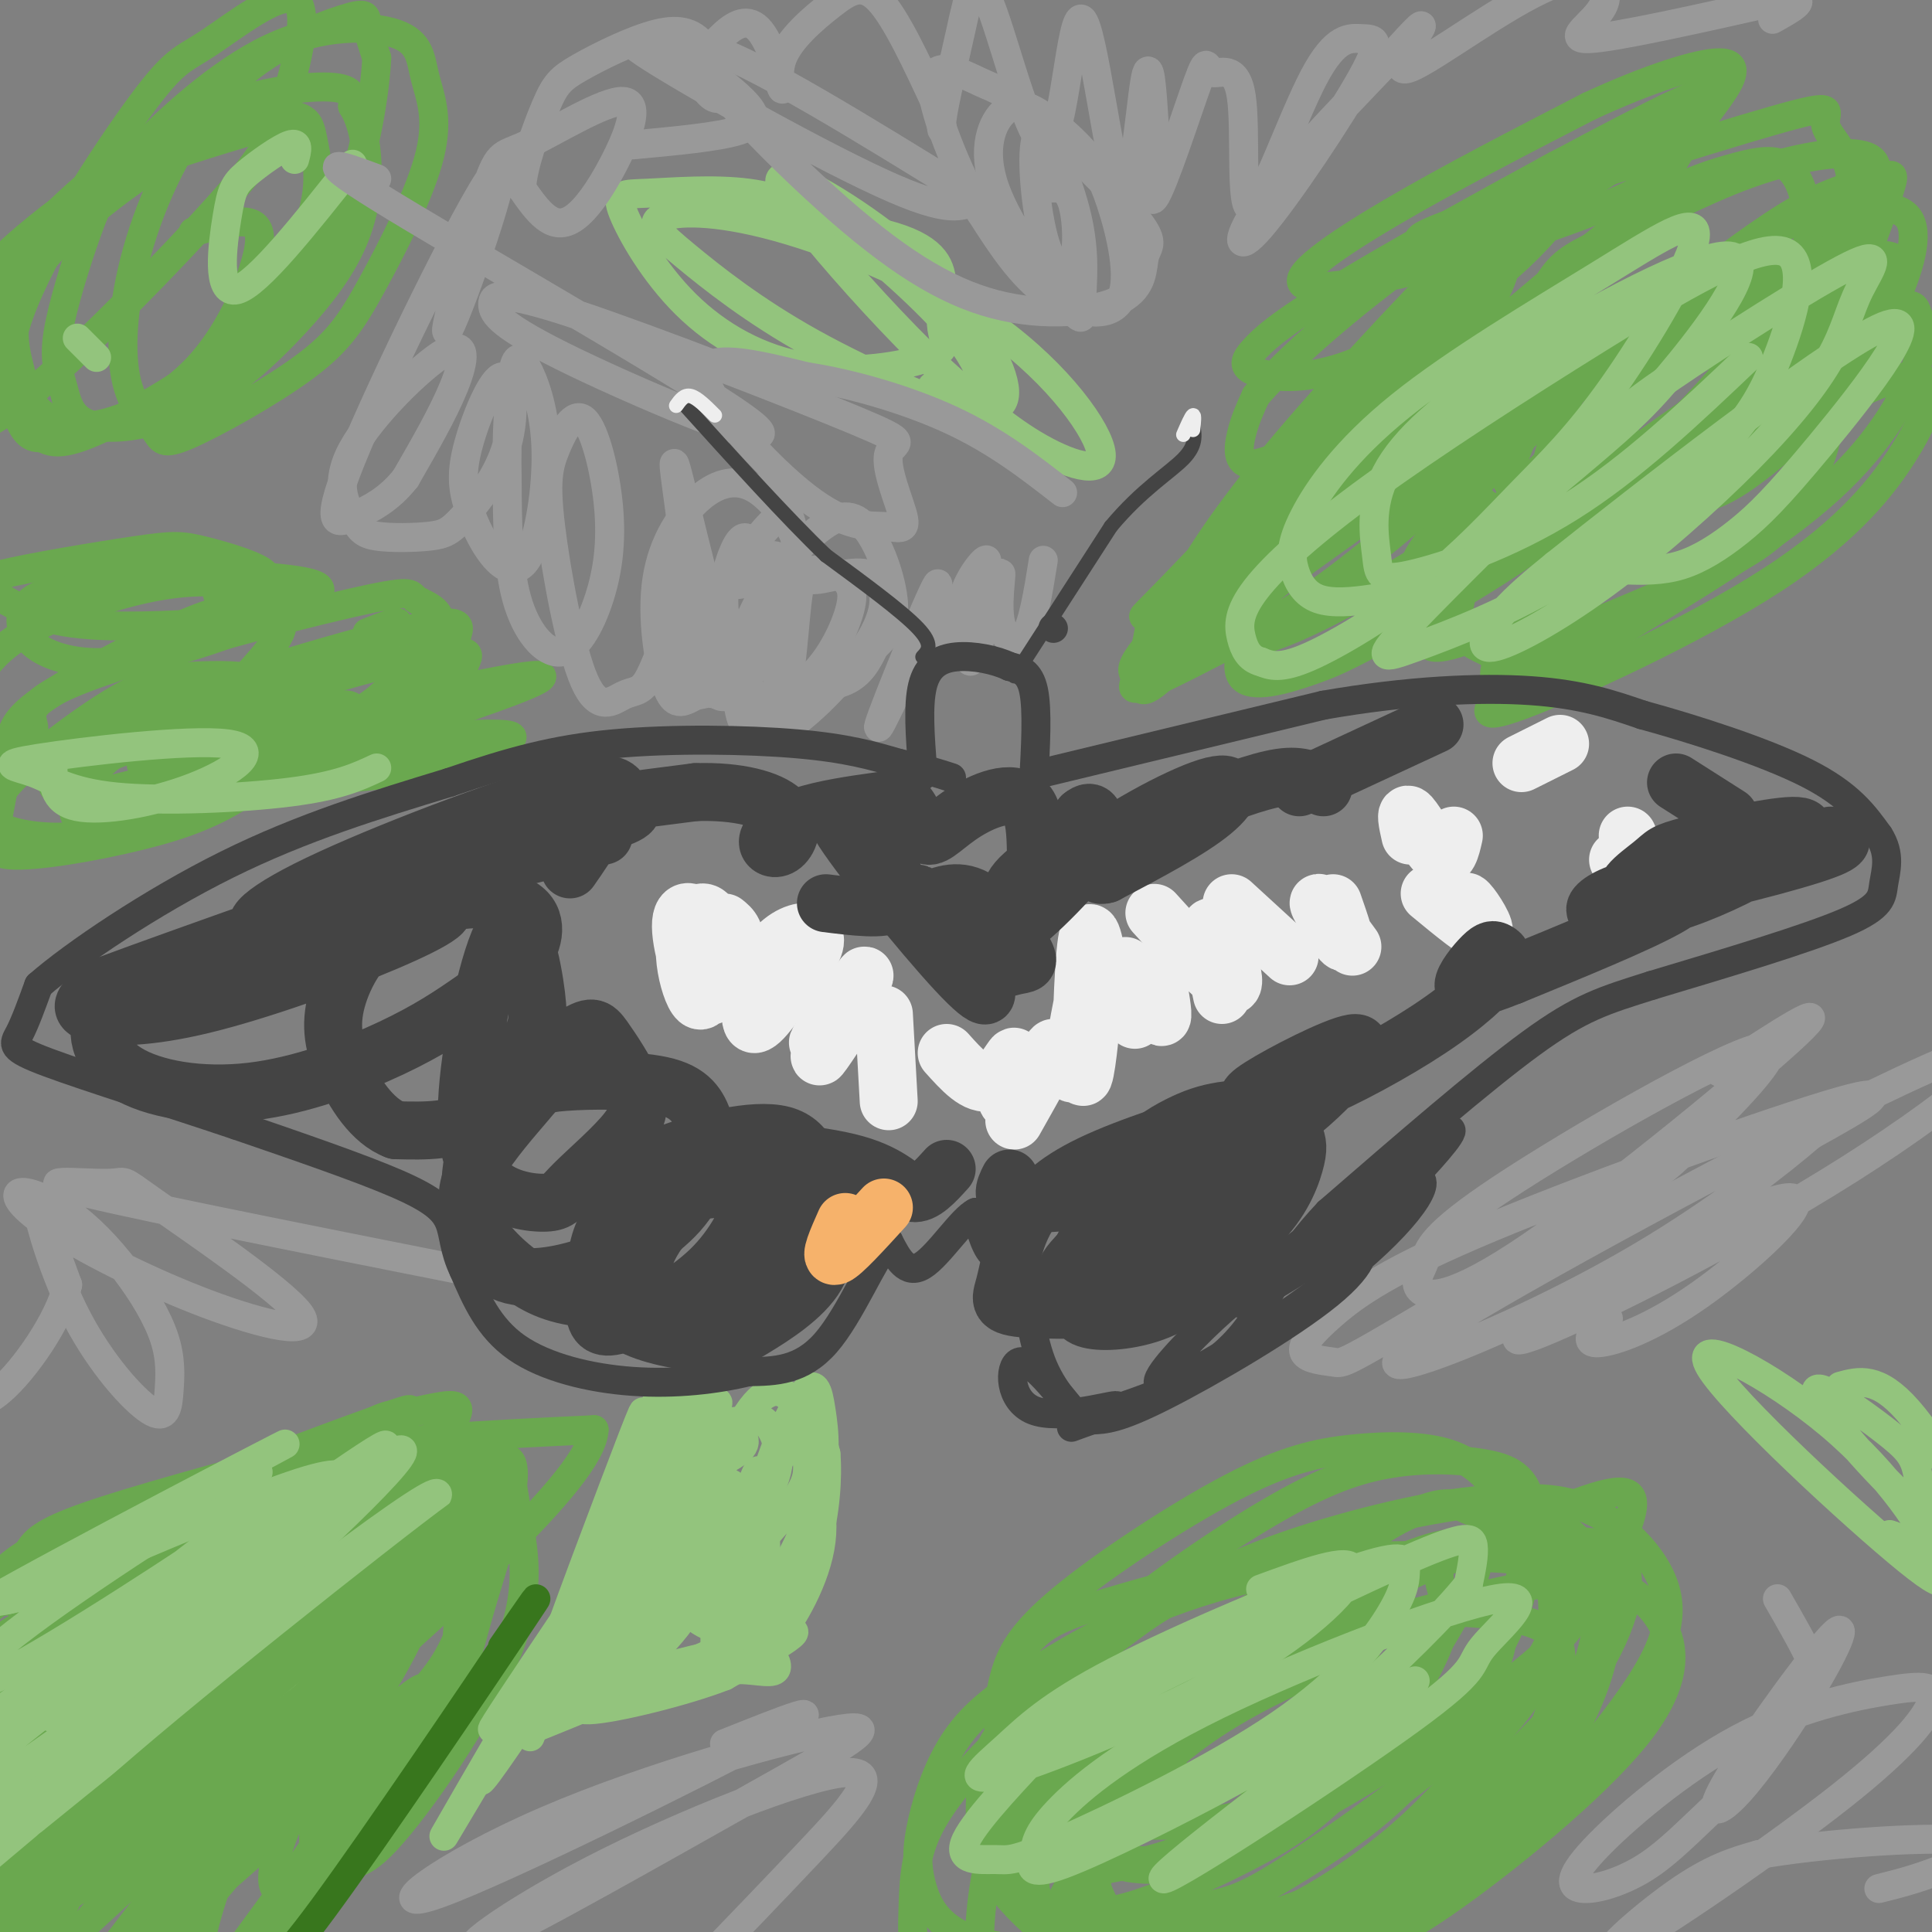 <svg viewBox='0 0 400 400' version='1.1' xmlns='http://www.w3.org/2000/svg' xmlns:xlink='http://www.w3.org/1999/xlink'><rect x="0" y="0" width="400" height="400" fill="#808080" stroke="none"/><g fill='none' stroke='#6aa84f' stroke-width='6' stroke-linecap='round' stroke-linejoin='round'><path d='M6,321c1.250,-1.833 2.500,-3.667 12,-7c9.500,-3.333 27.250,-8.167 45,-13'/><path d='M63,301c17.500,-3.000 38.750,-4.000 60,-5'/><path d='M123,296c-0.333,9.833 -31.167,36.917 -62,64'/><path d='M61,360c-18.274,20.690 -32.958,40.417 -22,27c10.958,-13.417 47.560,-59.976 49,-73c1.440,-13.024 -32.280,7.488 -66,28'/><path d='M22,342c-10.158,2.555 -2.553,-5.059 4,-11c6.553,-5.941 12.053,-10.209 13,-13c0.947,-2.791 -2.661,-4.104 -13,0c-10.339,4.104 -27.411,13.626 -30,14c-2.589,0.374 9.303,-8.399 12,-11c2.697,-2.601 -3.801,0.971 -7,4c-3.199,3.029 -3.100,5.514 -3,8'/><path d='M-2,333c4.011,-2.900 15.539,-14.148 13,-8c-2.539,6.148 -19.145,29.694 -17,29c2.145,-0.694 23.041,-25.627 27,-29c3.959,-3.373 -9.021,14.813 -22,33'/><path d='M78,336c-4.596,5.115 -9.193,10.230 -23,20c-13.807,9.770 -36.825,24.197 -47,30c-10.175,5.803 -7.506,2.984 9,-14c16.506,-16.984 46.849,-48.133 59,-59c12.151,-10.867 6.111,-1.454 2,5c-4.111,6.454 -6.292,9.948 -8,13c-1.708,3.052 -2.944,5.663 -18,19c-15.056,13.337 -43.933,37.399 -55,45c-11.067,7.601 -4.325,-1.259 2,-10c6.325,-8.741 12.234,-17.364 17,-23c4.766,-5.636 8.391,-8.284 19,-17c10.609,-8.716 28.202,-23.501 41,-33c12.798,-9.499 20.799,-13.714 24,-14c3.201,-0.286 1.600,3.357 0,7'/><path d='M100,305c-5.497,6.435 -19.241,19.023 -30,28c-10.759,8.977 -18.535,14.344 -32,23c-13.465,8.656 -32.621,20.601 -43,25c-10.379,4.399 -11.981,1.251 -14,0c-2.019,-1.251 -4.454,-0.603 2,-7c6.454,-6.397 21.797,-19.837 35,-30c13.203,-10.163 24.265,-17.050 41,-26c16.735,-8.950 39.143,-19.965 42,-20c2.857,-0.035 -13.838,10.910 -33,21c-19.162,10.090 -40.791,19.327 -52,23c-11.209,3.673 -11.997,1.784 -16,2c-4.003,0.216 -11.222,2.539 2,-6c13.222,-8.539 46.884,-27.938 63,-37c16.116,-9.062 14.685,-7.786 17,-8c2.315,-0.214 8.376,-1.918 11,-2c2.624,-0.082 1.812,1.459 1,3'/><path d='M94,294c-4.991,4.023 -17.968,12.581 -39,21c-21.032,8.419 -50.117,16.699 -58,17c-7.883,0.301 5.438,-7.376 25,-16c19.562,-8.624 45.366,-18.195 56,-22c10.634,-3.805 6.099,-1.846 5,0c-1.099,1.846 1.237,3.577 -1,7c-2.237,3.423 -9.048,8.537 -19,14c-9.952,5.463 -23.046,11.276 -36,15c-12.954,3.724 -25.769,5.358 -22,2c3.769,-3.358 24.122,-11.708 39,-17c14.878,-5.292 24.282,-7.526 34,-10c9.718,-2.474 19.749,-5.189 23,-2c3.251,3.189 -0.279,12.282 -1,16c-0.721,3.718 1.365,2.062 -6,8c-7.365,5.938 -24.183,19.469 -41,33'/><path d='M53,360c-14.839,9.093 -31.437,15.325 -35,13c-3.563,-2.325 5.908,-13.207 11,-19c5.092,-5.793 5.804,-6.496 17,-15c11.196,-8.504 32.874,-24.809 44,-32c11.126,-7.191 11.698,-5.267 13,-4c1.302,1.267 3.334,1.878 2,8c-1.334,6.122 -6.035,17.756 -9,25c-2.965,7.244 -4.194,10.099 -14,20c-9.806,9.901 -28.190,26.847 -38,35c-9.810,8.153 -11.045,7.514 3,-14c14.045,-21.514 43.371,-63.903 54,-73c10.629,-9.097 2.560,15.098 -1,27c-3.560,11.902 -2.612,11.512 -7,19c-4.388,7.488 -14.111,22.854 -21,31c-6.889,8.146 -10.945,9.073 -15,10'/><path d='M57,391c-1.827,-2.012 1.106,-12.043 6,-20c4.894,-7.957 11.750,-13.841 19,-27c7.250,-13.159 14.893,-33.592 19,-40c4.107,-6.408 4.676,1.210 6,9c1.324,7.790 3.402,15.750 -2,29c-5.402,13.250 -18.286,31.788 -25,39c-6.714,7.212 -7.260,3.097 -10,7c-2.740,3.903 -7.673,15.824 -3,-2c4.673,-17.824 18.953,-65.393 25,-77c6.047,-11.607 3.861,12.746 3,25c-0.861,12.254 -0.399,12.408 -7,23c-6.601,10.592 -20.266,31.623 -29,42c-8.734,10.377 -12.537,10.101 -15,9c-2.463,-1.101 -3.586,-3.027 -1,-12c2.586,-8.973 8.882,-24.992 16,-40c7.118,-15.008 15.059,-29.004 23,-43'/><path d='M82,313c3.704,-2.802 1.464,11.694 0,21c-1.464,9.306 -2.154,13.423 -15,30c-12.846,16.577 -37.850,45.613 -49,57c-11.150,11.387 -8.448,5.124 -8,2c0.448,-3.124 -1.359,-3.111 -2,-7c-0.641,-3.889 -0.114,-11.680 7,-25c7.114,-13.320 20.817,-32.167 32,-45c11.183,-12.833 19.846,-19.651 26,-24c6.154,-4.349 9.799,-6.228 -3,11c-12.799,17.228 -42.041,53.562 -58,72c-15.959,18.438 -18.635,18.981 -23,21c-4.365,2.019 -10.418,5.514 -14,6c-3.582,0.486 -4.692,-2.035 0,-12c4.692,-9.965 15.185,-27.372 37,-50c21.815,-22.628 54.952,-50.477 58,-50c3.048,0.477 -23.993,29.280 -50,53c-26.007,23.720 -50.981,42.358 -61,49c-10.019,6.642 -5.082,1.288 -3,-4c2.082,-5.288 1.309,-10.511 5,-18c3.691,-7.489 11.845,-17.245 20,-27'/><path d='M-19,373c18.374,-19.264 54.309,-53.925 54,-50c-0.309,3.925 -36.861,46.436 -55,66c-18.139,19.564 -17.866,16.182 -20,16c-2.134,-0.182 -6.676,2.836 -9,2c-2.324,-0.836 -2.429,-5.526 -2,-10c0.429,-4.474 1.393,-8.732 7,-15c5.607,-6.268 15.859,-14.547 30,-25c14.141,-10.453 32.173,-23.080 26,-15c-6.173,8.080 -36.550,36.867 -50,49c-13.450,12.133 -9.972,7.611 -10,6c-0.028,-1.611 -3.560,-0.311 -4,-2c-0.440,-1.689 2.214,-6.365 2,-9c-0.214,-2.635 -3.297,-3.228 12,-13c15.297,-9.772 48.972,-28.724 64,-37c15.028,-8.276 11.408,-5.875 -10,13c-21.408,18.875 -60.604,54.224 -75,66c-14.396,11.776 -3.991,-0.022 0,-6c3.991,-5.978 1.569,-6.137 11,-14c9.431,-7.863 30.716,-23.432 52,-39'/><path d='M4,356c16.038,-11.388 30.134,-20.357 33,-19c2.866,1.357 -5.498,13.042 -25,34c-19.502,20.958 -50.141,51.190 -66,64c-15.859,12.810 -16.938,8.199 12,-18c28.938,-26.199 87.894,-73.987 86,-67c-1.894,6.987 -64.637,68.748 -92,93c-27.363,24.252 -19.346,10.996 10,-16c29.346,-26.996 80.021,-67.731 99,-81c18.979,-13.269 6.264,0.928 -8,19c-14.264,18.072 -30.075,40.021 -43,55c-12.925,14.979 -22.962,22.990 -33,31'/><path d='M-23,451c-6.004,4.550 -4.513,0.424 -3,-4c1.513,-4.424 3.047,-9.144 21,-27c17.953,-17.856 52.326,-48.846 66,-60c13.674,-11.154 6.649,-2.473 -10,19c-16.649,21.473 -42.922,55.739 -55,68c-12.078,12.261 -9.961,2.518 10,-20c19.961,-22.518 57.767,-57.812 73,-71c15.233,-13.188 7.894,-4.268 0,8c-7.894,12.268 -16.343,27.886 -28,41c-11.657,13.114 -26.523,23.723 -35,30c-8.477,6.277 -10.565,8.222 -2,-5c8.565,-13.222 27.782,-41.611 47,-70'/><path d='M61,360c8.476,-14.536 6.166,-15.877 5,-8c-1.166,7.877 -1.189,24.971 -1,33c0.189,8.029 0.589,6.991 -9,18c-9.589,11.009 -29.168,34.064 -28,31c1.168,-3.064 23.084,-32.248 33,-46c9.916,-13.752 7.833,-12.072 8,-16c0.167,-3.928 2.583,-13.464 5,-23'/></g>
<g fill='none' stroke='#93c47d' stroke-width='6' stroke-linecap='round' stroke-linejoin='round'><path d='M136,301c-12.638,27.969 -25.276,55.938 -26,55c-0.724,-0.938 10.466,-30.785 17,-48c6.534,-17.215 8.411,-21.800 3,-6c-5.411,15.800 -18.111,51.985 -20,57c-1.889,5.015 7.032,-21.138 13,-35c5.968,-13.862 8.984,-15.431 12,-17'/><path d='M135,307c6.039,-8.491 15.138,-21.217 5,-6c-10.138,15.217 -39.511,58.378 -38,57c1.511,-1.378 33.907,-47.294 35,-47c1.093,0.294 -29.116,46.798 -36,56c-6.884,9.202 9.558,-18.899 26,-47'/><path d='M127,320c-5.775,9.509 -33.213,56.783 -35,60c-1.787,3.217 22.078,-37.622 37,-60c14.922,-22.378 20.902,-26.294 15,-16c-5.902,10.294 -23.686,34.798 -26,40c-2.314,5.202 10.843,-8.899 24,-23'/><path d='M142,321c1.378,0.285 -7.177,12.497 -15,21c-7.823,8.503 -14.912,13.298 -14,12c0.912,-1.298 9.827,-8.687 19,-14c9.173,-5.313 18.606,-8.548 22,-9c3.394,-0.452 0.749,1.879 2,3c1.251,1.121 6.397,1.032 -6,7c-12.397,5.968 -42.338,17.991 -40,17c2.338,-0.991 36.954,-14.998 49,-19c12.046,-4.002 1.523,1.999 -9,8'/><path d='M150,347c-7.832,3.095 -22.914,6.832 -28,7c-5.086,0.168 -0.178,-3.232 7,-6c7.178,-2.768 16.627,-4.904 22,-6c5.373,-1.096 6.672,-1.152 8,0c1.328,1.152 2.687,3.512 1,4c-1.687,0.488 -6.418,-0.896 -9,0c-2.582,0.896 -3.015,4.072 -3,-4c0.015,-8.072 0.478,-27.390 2,-33c1.522,-5.610 4.102,2.490 4,12c-0.102,9.510 -2.886,20.432 -4,21c-1.114,0.568 -0.557,-9.216 0,-19'/><path d='M150,323c0.971,-5.556 3.398,-9.947 5,-14c1.602,-4.053 2.378,-7.768 3,0c0.622,7.768 1.090,27.019 0,31c-1.090,3.981 -3.738,-7.309 -3,-17c0.738,-9.691 4.862,-17.785 7,-22c2.138,-4.215 2.291,-4.552 4,-1c1.709,3.552 4.976,10.995 4,19c-0.976,8.005 -6.193,16.574 -9,20c-2.807,3.426 -3.202,1.710 -4,1c-0.798,-0.710 -1.998,-0.414 -2,-6c-0.002,-5.586 1.195,-17.054 3,-25c1.805,-7.946 4.217,-12.370 6,-15c1.783,-2.630 2.938,-3.466 4,-2c1.062,1.466 2.031,5.233 3,9'/><path d='M171,301c0.405,4.797 -0.082,12.289 -2,19c-1.918,6.711 -5.268,12.639 -7,16c-1.732,3.361 -1.845,4.154 -3,0c-1.155,-4.154 -3.352,-13.256 -2,-23c1.352,-9.744 6.252,-20.130 9,-24c2.748,-3.870 3.345,-1.224 4,3c0.655,4.224 1.368,10.028 -1,18c-2.368,7.972 -7.818,18.114 -12,23c-4.182,4.886 -7.097,4.516 -9,4c-1.903,-0.516 -2.794,-1.178 -4,-2c-1.206,-0.822 -2.727,-1.803 -1,-10c1.727,-8.197 6.703,-23.611 11,-31c4.297,-7.389 7.915,-6.754 10,-4c2.085,2.754 2.638,7.626 3,11c0.362,3.374 0.532,5.250 -2,9c-2.532,3.750 -7.766,9.375 -13,15'/><path d='M152,325c-3.298,3.019 -5.043,3.067 -7,2c-1.957,-1.067 -4.125,-3.248 -3,-9c1.125,-5.752 5.543,-15.077 9,-20c3.457,-4.923 5.952,-5.446 8,-3c2.048,2.446 3.649,7.861 0,14c-3.649,6.139 -12.548,13.003 -17,15c-4.452,1.997 -4.456,-0.874 -4,-5c0.456,-4.126 1.371,-9.509 3,-14c1.629,-4.491 3.973,-8.090 7,-9c3.027,-0.910 6.738,0.870 6,3c-0.738,2.130 -5.925,4.608 -10,5c-4.075,0.392 -7.037,-1.304 -10,-3'/><path d='M134,301c-3.232,-0.848 -6.314,-1.468 0,-3c6.314,-1.532 22.022,-3.978 21,-4c-1.022,-0.022 -18.775,2.379 -21,2c-2.225,-0.379 11.079,-3.537 14,-5c2.921,-1.463 -4.539,-1.232 -12,-1'/><path d='M136,290c0.903,0.340 9.162,1.691 10,0c0.838,-1.691 -5.744,-6.422 -8,0c-2.256,6.422 -0.184,23.998 2,29c2.184,5.002 4.481,-2.571 6,-5c1.519,-2.429 2.259,0.285 3,3'/><path d='M149,317c0.523,2.474 0.330,7.159 -3,12c-3.330,4.841 -9.798,9.838 -12,9c-2.202,-0.838 -0.139,-7.512 3,-13c3.139,-5.488 7.352,-9.791 9,-8c1.648,1.791 0.730,9.677 -4,17c-4.730,7.323 -13.273,14.084 -17,15c-3.727,0.916 -2.638,-4.012 2,-10c4.638,-5.988 12.826,-13.035 16,-14c3.174,-0.965 1.336,4.153 -1,7c-2.336,2.847 -5.168,3.424 -8,4'/><path d='M134,336c-1.333,0.667 -0.667,0.333 0,0'/><path d='M61,315c-14.294,9.745 -28.589,19.490 -35,23c-6.411,3.510 -4.940,0.785 0,-4c4.940,-4.785 13.349,-11.631 21,-17c7.651,-5.369 14.545,-9.262 4,-2c-10.545,7.262 -38.527,25.678 -51,32c-12.473,6.322 -9.436,0.550 6,-11c15.436,-11.550 43.271,-28.879 47,-31c3.729,-2.121 -16.649,10.965 -30,18c-13.351,7.035 -19.676,8.017 -26,9'/><path d='M-3,332c14.518,-8.448 63.815,-34.069 62,-33c-1.815,1.069 -54.740,28.828 -58,32c-3.260,3.172 43.147,-18.243 61,-24c17.853,-5.757 7.153,4.142 -13,18c-20.153,13.858 -49.758,31.674 -52,32c-2.242,0.326 22.879,-16.837 48,-34'/><path d='M45,323c19.604,-13.931 44.615,-31.760 31,-20c-13.615,11.760 -65.855,53.107 -66,53c-0.145,-0.107 51.807,-41.668 65,-51c13.193,-9.332 -12.371,13.564 -30,29c-17.629,15.436 -27.323,23.410 -34,28c-6.677,4.590 -10.339,5.795 -14,7'/><path d='M41,322c9.794,-6.353 19.588,-12.705 21,-11c1.412,1.705 -5.558,11.469 -11,18c-5.442,6.531 -9.357,9.831 -19,17c-9.643,7.169 -25.015,18.208 -41,29c-15.985,10.792 -32.584,21.336 -12,4c20.584,-17.336 78.349,-62.552 97,-75c18.651,-12.448 -1.814,7.872 -21,25c-19.186,17.128 -37.093,31.064 -55,45'/><path d='M78,317c-4.385,5.587 -8.769,11.174 -33,30c-24.231,18.826 -68.308,50.890 -60,43c8.308,-7.890 69.000,-55.733 93,-73c24.000,-17.267 11.308,-3.956 -18,21c-29.308,24.956 -75.231,61.559 -76,61c-0.769,-0.559 43.615,-38.279 88,-76'/><path d='M72,323c15.837,-13.320 11.429,-8.619 11,-7c-0.429,1.619 3.122,0.156 -1,6c-4.122,5.844 -15.918,18.997 -33,34c-17.082,15.003 -39.452,31.858 -50,39c-10.548,7.142 -9.274,4.571 -8,2'/></g>
<g fill='none' stroke='#6aa84f' stroke-width='6' stroke-linecap='round' stroke-linejoin='round'><path d='M86,325c-28.542,23.153 -57.085,46.306 -68,54c-10.915,7.694 -4.204,-0.072 21,-21c25.204,-20.928 68.901,-55.019 55,-43c-13.901,12.019 -85.400,70.148 -109,89c-23.600,18.852 0.700,-1.574 25,-22'/><path d='M10,382c23.266,-18.952 68.931,-55.330 84,-66c15.069,-10.670 -0.457,4.370 -3,9c-2.543,4.630 7.896,-1.151 -17,18c-24.896,19.151 -85.127,63.234 -85,63c0.127,-0.234 60.611,-44.784 81,-58c20.389,-13.216 0.682,4.903 -21,21c-21.682,16.097 -45.338,30.170 -58,37c-12.662,6.830 -14.331,6.415 -16,6'/><path d='M-25,412c-2.667,1.000 -1.333,0.500 0,0'/></g>
<g fill='none' stroke='#38761d' stroke-width='6' stroke-linecap='round' stroke-linejoin='round'><path d='M104,341c5.444,-7.889 10.889,-15.778 3,-4c-7.889,11.778 -29.111,43.222 -40,58c-10.889,14.778 -11.444,12.889 -12,11'/></g>
<g fill='none' stroke='#6aa84f' stroke-width='6' stroke-linecap='round' stroke-linejoin='round'><path d='M291,345c-11.282,7.930 -22.564,15.860 -32,21c-9.436,5.140 -17.028,7.490 -21,8c-3.972,0.510 -4.326,-0.820 0,-7c4.326,-6.180 13.332,-17.210 21,-25c7.668,-7.790 13.999,-12.340 22,-16c8.001,-3.660 17.671,-6.431 22,-6c4.329,0.431 3.316,4.064 1,9c-2.316,4.936 -5.934,11.177 -10,17c-4.066,5.823 -8.578,11.229 -17,18c-8.422,6.771 -20.754,14.908 -28,19c-7.246,4.092 -9.406,4.139 -12,4c-2.594,-0.139 -5.621,-0.465 -7,-2c-1.379,-1.535 -1.108,-4.280 0,-9c1.108,-4.720 3.055,-11.415 11,-18c7.945,-6.585 21.887,-13.061 35,-18c13.113,-4.939 25.395,-8.343 31,-7c5.605,1.343 4.532,7.432 2,13c-2.532,5.568 -6.523,10.615 -11,16c-4.477,5.385 -9.440,11.108 -19,18c-9.560,6.892 -23.716,14.955 -33,19c-9.284,4.045 -13.695,4.074 -18,4c-4.305,-0.074 -8.505,-0.251 -11,-2c-2.495,-1.749 -3.284,-5.071 -3,-9c0.284,-3.929 1.642,-8.464 3,-13'/><path d='M217,379c4.739,-6.659 15.085,-16.806 22,-23c6.915,-6.194 10.398,-8.436 24,-13c13.602,-4.564 37.323,-11.452 50,-14c12.677,-2.548 14.309,-0.757 16,2c1.691,2.757 3.440,6.480 2,11c-1.440,4.520 -6.069,9.837 -12,16c-5.931,6.163 -13.164,13.172 -20,19c-6.836,5.828 -13.275,10.475 -24,15c-10.725,4.525 -25.735,8.929 -35,11c-9.265,2.071 -12.783,1.809 -16,0c-3.217,-1.809 -6.132,-5.166 -8,-8c-1.868,-2.834 -2.688,-5.144 0,-12c2.688,-6.856 8.883,-18.258 13,-25c4.117,-6.742 6.157,-8.825 20,-15c13.843,-6.175 39.490,-16.444 54,-21c14.510,-4.556 17.884,-3.401 22,-3c4.116,0.401 8.975,0.047 11,4c2.025,3.953 1.218,12.213 -7,25c-8.218,12.787 -23.847,30.102 -37,41c-13.153,10.898 -23.832,15.378 -31,18c-7.168,2.622 -10.827,3.386 -15,4c-4.173,0.614 -8.862,1.076 -12,0c-3.138,-1.076 -4.725,-3.692 -6,-7c-1.275,-3.308 -2.239,-7.309 -1,-14c1.239,-6.691 4.680,-16.071 15,-28c10.320,-11.929 27.520,-26.408 39,-34c11.480,-7.592 17.240,-8.296 23,-9'/><path d='M304,319c8.645,-1.608 18.757,-1.127 24,2c5.243,3.127 5.616,8.901 5,15c-0.616,6.099 -2.223,12.522 -6,20c-3.777,7.478 -9.726,16.009 -16,23c-6.274,6.991 -12.874,12.440 -25,19c-12.126,6.560 -29.779,14.231 -41,18c-11.221,3.769 -16.012,3.635 -21,3c-4.988,-0.635 -10.174,-1.772 -14,-3c-3.826,-1.228 -6.292,-2.545 -7,-9c-0.708,-6.455 0.344,-18.046 3,-26c2.656,-7.954 6.917,-12.270 12,-17c5.083,-4.730 10.987,-9.874 19,-14c8.013,-4.126 18.135,-7.236 27,-10c8.865,-2.764 16.473,-5.183 26,-6c9.527,-0.817 20.972,-0.032 27,2c6.028,2.032 6.640,5.310 6,10c-0.640,4.690 -2.533,10.790 -6,17c-3.467,6.210 -8.509,12.528 -19,20c-10.491,7.472 -26.432,16.097 -37,21c-10.568,4.903 -15.763,6.082 -27,7c-11.237,0.918 -28.515,1.574 -37,-1c-8.485,-2.574 -8.175,-8.377 -8,-14c0.175,-5.623 0.216,-11.065 3,-17c2.784,-5.935 8.311,-12.364 15,-19c6.689,-6.636 14.542,-13.477 23,-20c8.458,-6.523 17.523,-12.726 31,-18c13.477,-5.274 31.365,-9.620 42,-11c10.635,-1.380 14.017,0.205 18,3c3.983,2.795 8.567,6.798 10,12c1.433,5.202 -0.283,11.601 -2,18'/><path d='M329,344c-5.721,10.101 -19.022,26.354 -32,37c-12.978,10.646 -25.633,15.686 -42,19c-16.367,3.314 -36.445,4.901 -48,3c-11.555,-1.901 -14.588,-7.292 -16,-12c-1.412,-4.708 -1.203,-8.733 0,-14c1.203,-5.267 3.401,-11.776 7,-17c3.599,-5.224 8.598,-9.164 18,-15c9.402,-5.836 23.208,-13.570 42,-18c18.792,-4.430 42.570,-5.556 56,-5c13.430,0.556 16.512,2.794 20,5c3.488,2.206 7.382,4.379 10,9c2.618,4.621 3.959,11.690 -5,23c-8.959,11.310 -28.218,26.861 -40,35c-11.782,8.139 -16.086,8.866 -27,10c-10.914,1.134 -28.438,2.675 -39,2c-10.562,-0.675 -14.160,-3.565 -18,-7c-3.840,-3.435 -7.920,-7.414 -10,-12c-2.080,-4.586 -2.160,-9.778 -2,-15c0.160,-5.222 0.560,-10.472 8,-18c7.440,-7.528 21.919,-17.332 34,-24c12.081,-6.668 21.764,-10.200 32,-13c10.236,-2.800 21.026,-4.869 30,-6c8.974,-1.131 16.131,-1.325 23,2c6.869,3.325 13.449,10.170 15,17c1.551,6.830 -1.929,13.647 -7,21c-5.071,7.353 -11.735,15.244 -19,22c-7.265,6.756 -15.133,12.378 -23,18'/><path d='M296,391c-6.735,4.680 -12.073,7.378 -22,9c-9.927,1.622 -24.442,2.166 -33,1c-8.558,-1.166 -11.158,-4.043 -13,-8c-1.842,-3.957 -2.926,-8.993 -3,-14c-0.074,-5.007 0.861,-9.986 6,-16c5.139,-6.014 14.481,-13.062 31,-22c16.519,-8.938 40.217,-19.765 55,-26c14.783,-6.235 20.653,-7.879 21,-4c0.347,3.879 -4.828,13.280 -9,20c-4.172,6.720 -7.340,10.757 -20,20c-12.660,9.243 -34.811,23.691 -50,30c-15.189,6.309 -23.417,4.480 -29,3c-5.583,-1.480 -8.520,-2.609 -11,-5c-2.480,-2.391 -4.501,-6.042 -5,-10c-0.499,-3.958 0.525,-8.223 2,-13c1.475,-4.777 3.401,-10.067 12,-18c8.599,-7.933 23.873,-18.509 35,-25c11.127,-6.491 18.109,-8.897 25,-10c6.891,-1.103 13.692,-0.902 19,0c5.308,0.902 9.122,2.504 10,9c0.878,6.496 -1.180,17.885 -5,26c-3.820,8.115 -9.402,12.954 -16,18c-6.598,5.046 -14.213,10.297 -22,14c-7.787,3.703 -15.747,5.859 -23,7c-7.253,1.141 -13.799,1.269 -21,0c-7.201,-1.269 -15.057,-3.934 -19,-7c-3.943,-3.066 -3.971,-6.533 -4,-10'/><path d='M207,360c-0.640,-3.860 -0.240,-8.512 1,-13c1.240,-4.488 3.320,-8.814 12,-16c8.680,-7.186 23.961,-17.233 35,-23c11.039,-5.767 17.836,-7.255 25,-8c7.164,-0.745 14.696,-0.748 20,1c5.304,1.748 8.379,5.245 11,9c2.621,3.755 4.789,7.766 4,15c-0.789,7.234 -4.535,17.690 -9,24c-4.465,6.310 -9.651,8.472 -16,11c-6.349,2.528 -13.862,5.420 -21,7c-7.138,1.580 -13.900,1.848 -23,1c-9.100,-0.848 -20.539,-2.813 -27,-5c-6.461,-2.187 -7.943,-4.598 -9,-7c-1.057,-2.402 -1.690,-4.796 -1,-8c0.690,-3.204 2.703,-7.217 6,-10c3.297,-2.783 7.880,-4.334 17,-7c9.120,-2.666 22.779,-6.446 39,-8c16.221,-1.554 35.006,-0.881 44,0c8.994,0.881 8.197,1.970 8,6c-0.197,4.030 0.206,11.002 -10,22c-10.206,10.998 -31.022,26.022 -43,34c-11.978,7.978 -15.117,8.909 -23,10c-7.883,1.091 -20.510,2.342 -27,2c-6.490,-0.342 -6.843,-2.277 -8,-4c-1.157,-1.723 -3.119,-3.233 -1,-10c2.119,-6.767 8.320,-18.791 22,-31c13.680,-12.209 34.840,-24.605 56,-37'/><path d='M289,315c11.660,-6.114 12.810,-2.898 16,-2c3.190,0.898 8.419,-0.520 12,4c3.581,4.520 5.513,14.978 4,23c-1.513,8.022 -6.473,13.606 -12,20c-5.527,6.394 -11.622,13.596 -19,20c-7.378,6.404 -16.041,12.009 -24,16c-7.959,3.991 -15.216,6.369 -23,8c-7.784,1.631 -16.097,2.514 -20,2c-3.903,-0.514 -3.397,-2.426 -4,-4c-0.603,-1.574 -2.316,-2.811 2,-11c4.316,-8.189 14.660,-23.329 29,-37c14.340,-13.671 32.675,-25.872 41,-30c8.325,-4.128 6.641,-0.183 7,3c0.359,3.183 2.761,5.605 0,13c-2.761,7.395 -10.685,19.763 -18,28c-7.315,8.237 -14.020,12.343 -21,16c-6.980,3.657 -14.234,6.863 -20,9c-5.766,2.137 -10.046,3.203 -15,3c-4.954,-0.203 -10.584,-1.675 -13,-3c-2.416,-1.325 -1.617,-2.505 -1,-5c0.617,-2.495 1.052,-6.307 4,-11c2.948,-4.693 8.407,-10.269 14,-15c5.593,-4.731 11.318,-8.618 21,-13c9.682,-4.382 23.321,-9.260 31,-11c7.679,-1.740 9.399,-0.343 11,2c1.601,2.343 3.085,5.631 2,10c-1.085,4.369 -4.739,9.820 -10,15c-5.261,5.180 -12.131,10.090 -19,15'/><path d='M264,380c-8.413,5.512 -19.946,11.792 -27,15c-7.054,3.208 -9.630,3.343 -11,3c-1.370,-0.343 -1.534,-1.164 -2,-3c-0.466,-1.836 -1.234,-4.687 2,-11c3.234,-6.313 10.472,-16.087 21,-24c10.528,-7.913 24.348,-13.966 31,-16c6.652,-2.034 6.137,-0.047 1,7c-5.137,7.047 -14.896,19.156 -24,26c-9.104,6.844 -17.552,8.422 -26,10'/><path d='M364,60c4.808,-0.664 9.616,-1.328 7,4c-2.616,5.328 -12.656,16.648 -20,24c-7.344,7.352 -11.992,10.737 -22,16c-10.008,5.263 -25.377,12.406 -32,14c-6.623,1.594 -4.502,-2.359 2,-10c6.502,-7.641 17.383,-18.969 28,-28c10.617,-9.031 20.970,-15.765 31,-21c10.030,-5.235 19.737,-8.969 24,-10c4.263,-1.031 3.084,0.643 2,6c-1.084,5.357 -2.072,14.399 -11,26c-8.928,11.601 -25.797,25.762 -41,36c-15.203,10.238 -28.742,16.554 -34,17c-5.258,0.446 -2.237,-4.977 10,-16c12.237,-11.023 33.690,-27.647 50,-38c16.310,-10.353 27.478,-14.434 33,-16c5.522,-1.566 5.398,-0.616 6,1c0.602,1.616 1.931,3.896 0,10c-1.931,6.104 -7.123,16.030 -18,26c-10.877,9.970 -27.438,19.985 -44,30'/><path d='M335,131c-11.859,6.661 -19.506,8.313 -22,7c-2.494,-1.313 0.167,-5.593 0,-7c-0.167,-1.407 -3.160,0.058 8,-8c11.160,-8.058 36.474,-25.640 52,-35c15.526,-9.360 21.263,-10.498 24,-10c2.737,0.498 2.475,2.631 2,5c-0.475,2.369 -1.164,4.973 -5,11c-3.836,6.027 -10.819,15.475 -27,26c-16.181,10.525 -41.560,22.126 -52,26c-10.440,3.874 -5.942,0.020 -5,-2c0.942,-2.020 -1.674,-2.205 0,-7c1.674,-4.795 7.638,-14.200 15,-22c7.362,-7.800 16.123,-13.994 23,-18c6.877,-4.006 11.869,-5.825 16,-7c4.131,-1.175 7.400,-1.707 10,-2c2.600,-0.293 4.532,-0.347 4,3c-0.532,3.347 -3.527,10.094 -7,15c-3.473,4.906 -7.422,7.972 -18,13c-10.578,5.028 -27.784,12.018 -36,15c-8.216,2.982 -7.443,1.957 -9,1c-1.557,-0.957 -5.445,-1.845 -6,-6c-0.555,-4.155 2.222,-11.578 5,-19'/><path d='M307,110c5.689,-7.964 17.413,-18.374 27,-26c9.587,-7.626 17.037,-12.468 24,-17c6.963,-4.532 13.439,-8.756 9,-2c-4.439,6.756 -19.794,24.490 -36,38c-16.206,13.510 -33.264,22.794 -43,28c-9.736,5.206 -12.148,6.334 -17,8c-4.852,1.666 -12.142,3.869 -14,1c-1.858,-2.869 1.715,-10.810 4,-15c2.285,-4.190 3.280,-4.630 15,-13c11.720,-8.370 34.163,-24.669 51,-36c16.837,-11.331 28.066,-17.694 27,-14c-1.066,3.694 -14.427,17.445 -23,26c-8.573,8.555 -12.358,11.914 -23,19c-10.642,7.086 -28.141,17.899 -40,23c-11.859,5.101 -18.077,4.489 -22,4c-3.923,-0.489 -5.549,-0.854 7,-11c12.549,-10.146 39.275,-30.073 66,-50'/><path d='M319,73c11.848,-9.160 8.466,-7.060 8,-5c-0.466,2.060 1.982,4.080 -6,13c-7.982,8.920 -26.396,24.741 -38,34c-11.604,9.259 -16.398,11.955 -24,16c-7.602,4.045 -18.011,9.439 -22,11c-3.989,1.561 -1.557,-0.709 -2,-2c-0.443,-1.291 -3.761,-1.601 16,-20c19.761,-18.399 62.601,-54.886 74,-62c11.399,-7.114 -8.642,15.147 -27,33c-18.358,17.853 -35.033,31.299 -44,38c-8.967,6.701 -10.225,6.657 -12,6c-1.775,-0.657 -4.067,-1.927 7,-14c11.067,-12.073 35.492,-34.947 45,-43c9.508,-8.053 4.098,-1.283 2,2c-2.098,3.283 -0.885,3.081 -8,11c-7.115,7.919 -22.557,23.960 -38,40'/><path d='M250,131c-9.283,9.627 -13.491,13.694 -14,11c-0.509,-2.694 2.680,-12.148 2,-14c-0.680,-1.852 -5.229,3.897 9,-11c14.229,-14.897 47.238,-50.440 59,-60c11.762,-9.560 2.278,6.864 -5,19c-7.278,12.136 -12.351,19.986 -23,31c-10.649,11.014 -26.875,25.193 -34,29c-7.125,3.807 -5.149,-2.756 -1,-11c4.149,-8.244 10.473,-18.168 23,-33c12.527,-14.832 31.259,-34.571 40,-43c8.741,-8.429 7.490,-5.548 9,-6c1.510,-0.452 5.779,-4.236 2,2c-3.779,6.236 -15.607,22.491 -23,31c-7.393,8.509 -10.353,9.270 -16,12c-5.647,2.730 -13.982,7.427 -18,8c-4.018,0.573 -3.719,-2.979 -3,-6c0.719,-3.021 1.860,-5.510 3,-8'/><path d='M260,82c4.426,-5.245 13.993,-14.357 28,-25c14.007,-10.643 32.456,-22.818 39,-25c6.544,-2.182 1.182,5.629 -4,12c-5.182,6.371 -10.184,11.304 -18,17c-7.816,5.696 -18.446,12.157 -27,15c-8.554,2.843 -15.031,2.069 -18,1c-2.969,-1.069 -2.431,-2.432 0,-5c2.431,-2.568 6.755,-6.340 25,-17c18.245,-10.660 50.410,-28.208 63,-34c12.590,-5.792 5.604,0.170 -4,7c-9.604,6.830 -21.825,14.526 -29,19c-7.175,4.474 -9.305,5.725 -18,8c-8.695,2.275 -23.956,5.574 -27,4c-3.044,-1.574 6.130,-8.021 18,-15c11.870,-6.979 26.435,-14.489 41,-22'/><path d='M329,22c12.342,-5.719 22.696,-9.018 27,-9c4.304,0.018 2.556,3.352 0,7c-2.556,3.648 -5.921,7.609 -8,11c-2.079,3.391 -2.872,6.211 -14,11c-11.128,4.789 -32.593,11.547 -40,13c-7.407,1.453 -0.758,-2.398 0,-4c0.758,-1.602 -4.374,-0.957 10,-6c14.374,-5.043 48.255,-15.776 63,-20c14.745,-4.224 10.356,-1.939 11,1c0.644,2.939 6.323,6.531 5,14c-1.323,7.469 -9.648,18.813 -16,25c-6.352,6.187 -10.730,7.215 -15,9c-4.270,1.785 -8.431,4.328 -14,5c-5.569,0.672 -12.544,-0.525 -17,-1c-4.456,-0.475 -6.392,-0.227 -6,-4c0.392,-3.773 3.111,-11.568 6,-16c2.889,-4.432 5.948,-5.500 13,-9c7.052,-3.500 18.096,-9.433 28,-13c9.904,-3.567 18.666,-4.768 23,-4c4.334,0.768 4.238,3.505 2,9c-2.238,5.495 -6.619,13.747 -11,22'/><path d='M376,63c-7.899,9.983 -22.145,23.941 -34,31c-11.855,7.059 -21.318,7.221 -26,7c-4.682,-0.221 -4.584,-0.824 -3,-5c1.584,-4.176 4.652,-11.926 9,-18c4.348,-6.074 9.976,-10.473 23,-15c13.024,-4.527 33.444,-9.182 42,-10c8.556,-0.818 5.247,2.200 2,8c-3.247,5.800 -6.433,14.381 -10,20c-3.567,5.619 -7.514,8.277 -17,13c-9.486,4.723 -24.510,11.513 -33,14c-8.490,2.487 -10.446,0.672 -10,-5c0.446,-5.672 3.294,-15.201 6,-21c2.706,-5.799 5.272,-7.870 12,-13c6.728,-5.130 17.620,-13.320 25,-18c7.380,-4.680 11.248,-5.850 17,-7c5.752,-1.150 13.389,-2.281 16,1c2.611,3.281 0.197,10.972 -3,18c-3.197,7.028 -7.177,13.391 -12,19c-4.823,5.609 -10.489,10.462 -15,14c-4.511,3.538 -7.868,5.760 -12,7c-4.132,1.240 -9.038,1.497 -12,0c-2.962,-1.497 -3.981,-4.749 -5,-8'/><path d='M336,95c-0.166,-6.182 1.920,-17.636 4,-24c2.080,-6.364 4.154,-7.637 10,-12c5.846,-4.363 15.464,-11.815 23,-16c7.536,-4.185 12.990,-5.102 16,-6c3.010,-0.898 3.575,-1.776 2,3c-1.575,4.776 -5.290,15.205 -9,23c-3.710,7.795 -7.415,12.956 -18,21c-10.585,8.044 -28.050,18.971 -37,23c-8.950,4.029 -9.386,1.160 -12,0c-2.614,-1.160 -7.407,-0.611 -10,-6c-2.593,-5.389 -2.985,-16.718 -2,-23c0.985,-6.282 3.346,-7.519 10,-13c6.654,-5.481 17.601,-15.207 26,-21c8.399,-5.793 14.252,-7.652 19,-9c4.748,-1.348 8.393,-2.185 11,-1c2.607,1.185 4.176,4.392 5,9c0.824,4.608 0.901,10.617 -4,20c-4.901,9.383 -14.781,22.142 -22,30c-7.219,7.858 -11.777,10.817 -17,12c-5.223,1.183 -11.112,0.592 -17,0'/><path d='M76,131c4.672,-1.837 9.344,-3.673 4,0c-5.344,3.673 -20.705,12.856 -36,18c-15.295,5.144 -30.526,6.249 -36,6c-5.474,-0.249 -1.192,-1.851 -1,-4c0.192,-2.149 -3.705,-4.843 9,-10c12.705,-5.157 42.013,-12.775 56,-16c13.987,-3.225 12.653,-2.055 14,-1c1.347,1.055 5.376,1.997 5,5c-0.376,3.003 -5.157,8.069 -9,12c-3.843,3.931 -6.749,6.727 -18,11c-11.251,4.273 -30.845,10.022 -40,12c-9.155,1.978 -7.869,0.184 -10,-2c-2.131,-2.184 -7.679,-4.756 6,-11c13.679,-6.244 46.584,-16.158 62,-20c15.416,-3.842 13.343,-1.611 12,2c-1.343,3.611 -1.955,8.603 -14,14c-12.045,5.397 -35.522,11.198 -59,17'/><path d='M21,164c-9.818,2.612 -4.861,0.642 -6,0c-1.139,-0.642 -8.372,0.043 0,-4c8.372,-4.043 32.351,-12.815 49,-18c16.649,-5.185 25.968,-6.785 30,-7c4.032,-0.215 2.778,0.953 2,3c-0.778,2.047 -1.078,4.972 -19,10c-17.922,5.028 -53.465,12.159 -47,10c6.465,-2.159 54.939,-13.610 73,-17c18.061,-3.390 5.709,1.280 -5,5c-10.709,3.720 -19.774,6.492 -28,8c-8.226,1.508 -15.613,1.754 -23,2'/><path d='M47,156c9.870,-0.943 46.045,-4.300 56,-4c9.955,0.300 -6.311,4.258 -25,6c-18.689,1.742 -39.803,1.268 -33,0c6.803,-1.268 41.522,-3.329 53,-3c11.478,0.329 -0.284,3.047 -16,5c-15.716,1.953 -35.385,3.141 -47,4c-11.615,0.859 -15.176,1.388 -16,0c-0.824,-1.388 1.088,-4.694 3,-8'/><path d='M22,156c9.973,-3.284 33.404,-7.493 43,-8c9.596,-0.507 5.355,2.689 -6,8c-11.355,5.311 -29.825,12.736 -38,14c-8.175,1.264 -6.054,-3.634 -3,-8c3.054,-4.366 7.040,-8.200 17,-11c9.960,-2.800 25.895,-4.566 33,-5c7.105,-0.434 5.381,0.465 1,4c-4.381,3.535 -11.420,9.707 -18,14c-6.580,4.293 -12.702,6.706 -22,9c-9.298,2.294 -21.774,4.468 -27,4c-5.226,-0.468 -3.203,-3.576 -3,-6c0.203,-2.424 -1.414,-4.162 3,-9c4.414,-4.838 14.858,-12.777 22,-17c7.142,-4.223 10.983,-4.732 16,-5c5.017,-0.268 11.209,-0.296 14,1c2.791,1.296 2.181,3.914 1,7c-1.181,3.086 -2.933,6.638 -6,10c-3.067,3.362 -7.448,6.532 -13,9c-5.552,2.468 -12.276,4.234 -19,6'/><path d='M17,173c-6.185,0.840 -12.146,-0.061 -15,-1c-2.854,-0.939 -2.600,-1.915 -2,-5c0.600,-3.085 1.546,-8.279 2,-12c0.454,-3.721 0.415,-5.969 8,-11c7.585,-5.031 22.795,-12.847 31,-16c8.205,-3.153 9.405,-1.645 12,-1c2.595,0.645 6.585,0.425 5,4c-1.585,3.575 -8.746,10.945 -13,15c-4.254,4.055 -5.600,4.794 -14,6c-8.400,1.206 -23.852,2.879 -31,3c-7.148,0.121 -5.990,-1.311 -6,-3c-0.010,-1.689 -1.187,-3.635 -1,-6c0.187,-2.365 1.739,-5.149 4,-8c2.261,-2.851 5.233,-5.768 12,-9c6.767,-3.232 17.330,-6.779 26,-8c8.670,-1.221 15.447,-0.118 20,1c4.553,1.118 6.881,2.249 2,5c-4.881,2.751 -16.971,7.120 -26,9c-9.029,1.880 -14.997,1.269 -19,0c-4.003,-1.269 -6.042,-3.196 -7,-5c-0.958,-1.804 -0.835,-3.486 0,-5c0.835,-1.514 2.381,-2.861 7,-4c4.619,-1.139 12.309,-2.069 20,-3'/><path d='M32,119c11.008,-0.349 28.529,0.279 33,2c4.471,1.721 -4.109,4.535 -9,6c-4.891,1.465 -6.095,1.580 -13,2c-6.905,0.420 -19.513,1.146 -28,0c-8.487,-1.146 -12.853,-4.162 -16,-6c-3.147,-1.838 -5.075,-2.498 1,-4c6.075,-1.502 20.154,-3.846 28,-5c7.846,-1.154 9.458,-1.118 14,0c4.542,1.118 12.012,3.320 13,5c0.988,1.680 -4.506,2.840 -10,4'/><path d='M40,48c4.205,-1.185 8.410,-2.370 11,-2c2.590,0.370 3.566,2.294 2,8c-1.566,5.706 -5.672,15.195 -12,22c-6.328,6.805 -14.876,10.927 -21,12c-6.124,1.073 -9.823,-0.903 -12,-3c-2.177,-2.097 -2.831,-4.317 -4,-9c-1.169,-4.683 -2.854,-11.831 4,-21c6.854,-9.169 22.245,-20.361 33,-26c10.755,-5.639 16.872,-5.727 20,-5c3.128,0.727 3.265,2.267 4,6c0.735,3.733 2.068,9.658 -2,19c-4.068,9.342 -13.538,22.099 -20,29c-6.462,6.901 -9.915,7.944 -15,9c-5.085,1.056 -11.802,2.125 -16,3c-4.198,0.875 -5.878,1.555 -8,-3c-2.122,-4.555 -4.687,-14.345 -5,-21c-0.313,-6.655 1.628,-10.176 8,-17c6.372,-6.824 17.177,-16.953 29,-23c11.823,-6.047 24.664,-8.014 31,-8c6.336,0.014 6.168,2.007 6,4'/><path d='M73,22c1.663,2.575 2.822,7.012 3,12c0.178,4.988 -0.623,10.528 -3,16c-2.377,5.472 -6.330,10.876 -12,17c-5.670,6.124 -13.056,12.967 -21,17c-7.944,4.033 -16.446,5.256 -21,4c-4.554,-1.256 -5.161,-4.992 -6,-8c-0.839,-3.008 -1.909,-5.288 -1,-11c0.909,-5.712 3.799,-14.855 6,-21c2.201,-6.145 3.714,-9.292 10,-16c6.286,-6.708 17.346,-16.978 28,-22c10.654,-5.022 20.903,-4.796 26,-3c5.097,1.796 5.043,5.163 6,9c0.957,3.837 2.924,8.143 1,16c-1.924,7.857 -7.739,19.265 -12,27c-4.261,7.735 -6.967,11.797 -14,17c-7.033,5.203 -18.393,11.549 -24,14c-5.607,2.451 -5.460,1.009 -7,-1c-1.540,-2.009 -4.768,-4.585 -6,-11c-1.232,-6.415 -0.468,-16.669 3,-28c3.468,-11.331 9.641,-23.738 18,-32c8.359,-8.262 18.904,-12.378 24,-14c5.096,-1.622 4.742,-0.749 5,1c0.258,1.749 1.129,4.375 2,7'/><path d='M78,12c-0.269,5.971 -1.943,17.397 -5,26c-3.057,8.603 -7.497,14.382 -12,20c-4.503,5.618 -9.069,11.074 -17,17c-7.931,5.926 -19.227,12.323 -26,15c-6.773,2.677 -9.022,1.636 -12,-2c-2.978,-3.636 -6.686,-9.867 -2,-23c4.686,-13.133 17.765,-33.168 25,-43c7.235,-9.832 8.624,-9.461 14,-13c5.376,-3.539 14.737,-10.986 18,-9c3.263,1.986 0.429,13.406 -2,21c-2.429,7.594 -4.451,11.361 -14,22c-9.549,10.639 -26.624,28.149 -37,37c-10.376,8.851 -14.054,9.043 -17,10c-2.946,0.957 -5.160,2.679 -6,-1c-0.840,-3.679 -0.308,-12.759 4,-21c4.308,-8.241 12.391,-15.642 19,-21c6.609,-5.358 11.746,-8.674 20,-12c8.254,-3.326 19.627,-6.663 31,-10'/></g>
<g fill='none' stroke='#93c47d' stroke-width='6' stroke-linecap='round' stroke-linejoin='round'><path d='M16,70c0.000,0.000 4.000,4.000 4,4'/><path d='M261,329c9.315,-3.414 18.630,-6.827 19,-4c0.370,2.827 -8.205,11.896 -24,21c-15.795,9.104 -38.811,18.244 -48,21c-9.189,2.756 -4.553,-0.870 0,-5c4.553,-4.130 9.022,-8.763 23,-16c13.978,-7.237 37.466,-17.076 49,-21c11.534,-3.924 11.114,-1.932 11,0c-0.114,1.932 0.079,3.803 -3,9c-3.079,5.197 -9.429,13.721 -23,23c-13.571,9.279 -34.361,19.312 -45,24c-10.639,4.688 -11.126,4.029 -14,4c-2.874,-0.029 -8.135,0.572 -6,-4c2.135,-4.572 11.666,-14.316 16,-19c4.334,-4.684 3.471,-4.307 17,-11c13.529,-6.693 41.450,-20.456 56,-27c14.550,-6.544 15.729,-5.870 16,-4c0.271,1.870 -0.364,4.935 -1,8'/><path d='M304,328c-4.616,5.921 -15.656,16.725 -24,24c-8.344,7.275 -13.993,11.023 -25,17c-11.007,5.977 -27.374,14.184 -35,17c-7.626,2.816 -6.511,0.243 -6,-2c0.511,-2.243 0.419,-4.156 5,-9c4.581,-4.844 13.834,-12.621 33,-22c19.166,-9.379 48.243,-20.361 58,-22c9.757,-1.639 0.193,6.066 -3,10c-3.193,3.934 -0.013,4.098 -15,15c-14.987,10.902 -48.139,32.544 -51,33c-2.861,0.456 24.570,-20.272 52,-41'/><path d='M362,74c-12.097,11.496 -24.195,22.993 -37,31c-12.805,8.007 -26.318,12.525 -33,14c-6.682,1.475 -6.533,-0.095 -7,-4c-0.467,-3.905 -1.550,-10.147 2,-17c3.550,-6.853 11.732,-14.318 27,-24c15.268,-9.682 37.622,-21.583 44,-21c6.378,0.583 -3.220,13.649 -10,22c-6.780,8.351 -10.741,11.987 -19,19c-8.259,7.013 -20.815,17.403 -29,23c-8.185,5.597 -11.999,6.400 -16,7c-4.001,0.600 -8.189,0.997 -11,0c-2.811,-0.997 -4.243,-3.387 -5,-6c-0.757,-2.613 -0.837,-5.449 2,-11c2.837,-5.551 8.592,-13.818 20,-23c11.408,-9.182 28.468,-19.280 41,-27c12.532,-7.720 20.535,-13.062 20,-8c-0.535,5.062 -9.607,20.528 -17,31c-7.393,10.472 -13.105,15.951 -19,22c-5.895,6.049 -11.972,12.667 -20,19c-8.028,6.333 -18.008,12.381 -24,15c-5.992,2.619 -7.996,1.810 -10,1'/><path d='M261,137c-2.405,-0.604 -3.419,-2.614 -4,-5c-0.581,-2.386 -0.729,-5.148 3,-10c3.729,-4.852 11.334,-11.794 24,-21c12.666,-9.206 30.394,-20.675 47,-31c16.606,-10.325 32.091,-19.506 38,-18c5.909,1.506 2.241,13.700 -1,22c-3.241,8.300 -6.055,12.707 -13,20c-6.945,7.293 -18.020,17.471 -30,25c-11.980,7.529 -24.864,12.409 -32,15c-7.136,2.591 -8.524,2.894 -1,-5c7.524,-7.894 23.959,-23.984 33,-33c9.041,-9.016 10.688,-10.959 21,-18c10.312,-7.041 29.291,-19.181 37,-23c7.709,-3.819 4.149,0.682 2,5c-2.149,4.318 -2.887,8.452 -6,14c-3.113,5.548 -8.599,12.512 -17,21c-8.401,8.488 -19.716,18.502 -30,26c-10.284,7.498 -19.538,12.480 -23,13c-3.462,0.520 -1.132,-3.423 2,-7c3.132,-3.577 7.066,-6.789 11,-10'/><path d='M322,117c17.370,-13.838 55.295,-43.435 67,-49c11.705,-5.565 -2.811,12.900 -12,24c-9.189,11.100 -13.051,14.835 -17,18c-3.949,3.165 -7.985,5.762 -12,7c-4.015,1.238 -8.007,1.119 -12,1'/><path d='M78,159c-3.969,1.862 -7.938,3.724 -18,5c-10.062,1.276 -26.215,1.968 -36,1c-9.785,-0.968 -13.200,-3.594 -17,-5c-3.800,-1.406 -7.985,-1.592 1,-3c8.985,-1.408 31.140,-4.037 39,-3c7.860,1.037 1.424,5.741 -7,9c-8.424,3.259 -18.835,5.074 -24,4c-5.165,-1.074 -5.082,-5.037 -5,-9'/><path d='M73,34c-9.866,12.467 -19.732,24.935 -24,26c-4.268,1.065 -2.938,-9.271 -2,-15c0.938,-5.729 1.483,-6.850 4,-9c2.517,-2.150 7.005,-5.329 9,-6c1.995,-0.671 1.498,1.164 1,3'/><path d='M381,287c3.867,-1.063 7.735,-2.126 14,5c6.265,7.126 14.929,22.443 15,27c0.071,4.557 -8.450,-1.644 -17,-10c-8.550,-8.356 -17.129,-18.866 -17,-21c0.129,-2.134 8.964,4.109 14,8c5.036,3.891 6.272,5.428 7,9c0.728,3.572 0.949,9.177 3,15c2.051,5.823 5.931,11.864 -5,3c-10.931,-8.864 -36.672,-32.634 -41,-40c-4.328,-7.366 12.758,1.671 25,12c12.242,10.329 19.641,21.951 21,26c1.359,4.049 -3.320,0.524 -8,-3'/><path d='M392,318c-1.333,-0.500 -0.667,-0.250 0,0'/><path d='M142,43c17.024,1.637 34.048,3.274 43,6c8.952,2.726 9.833,6.542 10,10c0.167,3.458 -0.378,6.558 0,9c0.378,2.442 1.680,4.225 -3,6c-4.680,1.775 -15.341,3.543 -25,2c-9.659,-1.543 -18.317,-6.396 -25,-13c-6.683,-6.604 -11.392,-14.958 -13,-19c-1.608,-4.042 -0.113,-3.772 5,-4c5.113,-0.228 13.846,-0.956 21,0c7.154,0.956 12.728,3.595 18,7c5.272,3.405 10.240,7.576 15,12c4.760,4.424 9.311,9.102 12,13c2.689,3.898 3.516,7.017 5,10c1.484,2.983 3.626,5.830 -3,4c-6.626,-1.830 -22.021,-8.336 -34,-15c-11.979,-6.664 -20.542,-13.487 -26,-18c-5.458,-4.513 -7.812,-6.715 -5,-8c2.812,-1.285 10.789,-1.651 24,2c13.211,3.651 31.654,11.319 45,21c13.346,9.681 21.593,21.376 22,26c0.407,4.624 -7.027,2.178 -14,-2c-6.973,-4.178 -13.487,-10.089 -20,-16'/><path d='M194,76c-8.054,-7.637 -18.190,-18.730 -25,-27c-6.810,-8.270 -10.294,-13.716 -5,-12c5.294,1.716 19.368,10.594 29,20c9.632,9.406 14.824,19.340 15,24c0.176,4.660 -4.664,4.046 -8,3c-3.336,-1.046 -5.168,-2.523 -7,-4'/></g>
<g fill='none' stroke='#999999' stroke-width='6' stroke-linecap='round' stroke-linejoin='round'><path d='M216,116c-1.087,6.813 -2.174,13.625 -4,16c-1.826,2.375 -4.391,0.311 -5,-4c-0.609,-4.311 0.738,-10.869 0,-9c-0.738,1.869 -3.562,12.164 -5,16c-1.438,3.836 -1.488,1.214 -2,-2c-0.512,-3.214 -1.484,-7.019 0,-11c1.484,-3.981 5.424,-8.137 4,-5c-1.424,3.137 -8.212,13.569 -15,24'/><path d='M189,141c-0.321,-2.857 6.375,-22.000 5,-20c-1.375,2.000 -10.821,25.143 -12,29c-1.179,3.857 5.911,-11.571 13,-27'/><path d='M140,122c2.120,-0.669 4.240,-1.338 4,3c-0.240,4.338 -2.840,13.681 -2,13c0.840,-0.681 5.120,-11.388 9,-17c3.880,-5.612 7.360,-6.129 9,-6c1.640,0.129 1.441,0.906 2,2c0.559,1.094 1.876,2.506 0,7c-1.876,4.494 -6.946,12.069 -10,16c-3.054,3.931 -4.094,4.218 -6,3c-1.906,-1.218 -4.680,-3.942 -2,-11c2.680,-7.058 10.812,-18.449 15,-23c4.188,-4.551 4.432,-2.261 5,0c0.568,2.261 1.461,4.493 0,10c-1.461,5.507 -5.274,14.288 -9,19c-3.726,4.712 -7.363,5.356 -11,6'/><path d='M144,144c-2.832,1.552 -4.412,2.431 -6,-2c-1.588,-4.431 -3.185,-14.171 -2,-22c1.185,-7.829 5.151,-13.747 9,-17c3.849,-3.253 7.579,-3.842 11,-2c3.421,1.842 6.531,6.113 8,9c1.469,2.887 1.298,4.388 0,9c-1.298,4.612 -3.722,12.333 -7,18c-3.278,5.667 -7.409,9.278 -9,6c-1.591,-3.278 -0.642,-13.446 0,-18c0.642,-4.554 0.977,-3.493 5,-4c4.023,-0.507 11.735,-2.583 16,-3c4.265,-0.417 5.085,0.825 6,2c0.915,1.175 1.926,2.284 1,6c-0.926,3.716 -3.788,10.039 -8,14c-4.212,3.961 -9.775,5.560 -13,3c-3.225,-2.560 -4.113,-9.280 -5,-16'/><path d='M150,127c-0.554,-5.085 0.561,-9.797 2,-13c1.439,-3.203 3.203,-4.897 5,3c1.797,7.897 3.627,25.386 5,27c1.373,1.614 2.289,-12.648 3,-19c0.711,-6.352 1.217,-4.793 4,-5c2.783,-0.207 7.843,-2.181 11,-1c3.157,1.181 4.411,5.516 1,12c-3.411,6.484 -11.487,15.116 -17,19c-5.513,3.884 -8.463,3.020 -10,0c-1.537,-3.020 -1.662,-8.196 -1,-13c0.662,-4.804 2.111,-9.235 5,-14c2.889,-4.765 7.218,-9.865 11,-13c3.782,-3.135 7.018,-4.306 10,-1c2.982,3.306 5.709,11.087 6,16c0.291,4.913 -1.855,6.956 -4,9'/><path d='M181,134c-1.373,2.882 -2.806,5.587 -6,7c-3.194,1.413 -8.149,1.536 -12,4c-3.851,2.464 -6.599,7.271 -11,-4c-4.401,-11.271 -10.456,-38.618 -12,-44c-1.544,-5.382 1.423,11.202 2,20c0.577,8.798 -1.237,9.809 -3,13c-1.763,3.191 -3.475,8.562 -5,11c-1.525,2.438 -2.864,1.945 -5,3c-2.136,1.055 -5.068,3.659 -8,-3c-2.932,-6.659 -5.863,-22.581 -7,-32c-1.137,-9.419 -0.480,-12.334 1,-16c1.480,-3.666 3.784,-8.084 6,-6c2.216,2.084 4.345,10.669 5,18c0.655,7.331 -0.165,13.408 -2,19c-1.835,5.592 -4.686,10.698 -8,11c-3.314,0.302 -7.090,-4.199 -9,-11c-1.910,-6.801 -1.955,-15.900 -2,-25'/><path d='M105,99c-0.193,-8.333 0.323,-16.666 1,-21c0.677,-4.334 1.513,-4.669 3,-2c1.487,2.669 3.626,8.340 4,16c0.374,7.660 -1.015,17.307 -3,22c-1.985,4.693 -4.566,4.432 -7,2c-2.434,-2.432 -4.720,-7.035 -6,-11c-1.280,-3.965 -1.553,-7.294 0,-13c1.553,-5.706 4.932,-13.790 7,-14c2.068,-0.210 2.824,7.454 1,14c-1.824,6.546 -6.230,11.975 -9,15c-2.770,3.025 -3.904,3.647 -7,4c-3.096,0.353 -8.154,0.437 -11,0c-2.846,-0.437 -3.481,-1.393 -5,-4c-1.519,-2.607 -3.923,-6.864 0,-14c3.923,-7.136 14.171,-17.152 19,-20c4.829,-2.848 4.237,1.472 2,7c-2.237,5.528 -6.118,12.264 -10,19'/><path d='M84,99c-3.577,4.562 -7.519,6.467 -11,8c-3.481,1.533 -6.499,2.696 1,-15c7.499,-17.696 25.517,-54.250 29,-57c3.483,-2.750 -7.570,28.304 -10,33c-2.430,4.696 3.762,-16.965 7,-27c3.238,-10.035 3.522,-8.443 9,-11c5.478,-2.557 16.150,-9.262 20,-9c3.850,0.262 0.877,7.493 -2,13c-2.877,5.507 -5.659,9.290 -8,11c-2.341,1.710 -4.240,1.346 -6,0c-1.760,-1.346 -3.380,-3.673 -5,-6'/><path d='M108,39c0.156,-4.408 3.045,-12.427 5,-17c1.955,-4.573 2.976,-5.700 7,-8c4.024,-2.300 11.052,-5.772 16,-7c4.948,-1.228 7.816,-0.213 10,3c2.184,3.213 3.685,8.622 3,10c-0.685,1.378 -3.554,-1.277 -4,-4c-0.446,-2.723 1.532,-5.515 4,-8c2.468,-2.485 5.424,-4.664 8,-2c2.576,2.664 4.770,10.173 5,12c0.230,1.827 -1.505,-2.026 0,-6c1.505,-3.974 6.251,-8.070 10,-11c3.749,-2.930 6.500,-4.694 10,-1c3.500,3.694 7.750,12.847 12,22'/><path d='M194,22c1.891,4.985 0.620,6.448 1,3c0.380,-3.448 2.411,-11.806 4,-19c1.589,-7.194 2.737,-13.223 6,-5c3.263,8.223 8.642,30.698 12,29c3.358,-1.698 4.694,-27.568 7,-26c2.306,1.568 5.582,30.576 8,35c2.418,4.424 3.976,-15.736 5,-22c1.024,-6.264 1.512,1.368 2,9'/><path d='M239,26c-0.215,6.227 -1.753,17.293 0,15c1.753,-2.293 6.797,-17.946 9,-24c2.203,-6.054 1.564,-2.508 3,-2c1.436,0.508 4.947,-2.023 6,5c1.053,7.023 -0.352,23.598 2,23c2.352,-0.598 8.462,-18.370 13,-27c4.538,-8.630 7.503,-8.119 10,-8c2.497,0.119 4.525,-0.154 0,8c-4.525,8.154 -15.603,24.734 -21,31c-5.397,6.266 -5.113,2.219 0,-5c5.113,-7.219 15.057,-17.609 25,-28'/><path d='M286,14c6.212,-6.913 9.242,-10.196 8,-8c-1.242,2.196 -6.755,9.870 -2,8c4.755,-1.870 19.780,-13.285 29,-17c9.220,-3.715 12.636,0.269 11,4c-1.636,3.731 -8.325,7.209 -3,7c5.325,-0.209 22.662,-4.104 40,-8'/><path d='M369,0c6.333,-0.667 2.167,1.667 -2,4'/><path d='M217,39c1.956,-0.188 3.913,-0.375 5,3c1.087,3.375 1.306,10.313 0,13c-1.306,2.687 -4.136,1.125 -6,-6c-1.864,-7.125 -2.763,-19.812 -1,-21c1.763,-1.188 6.187,9.123 8,17c1.813,7.877 1.013,13.322 1,17c-0.013,3.678 0.761,5.591 -3,1c-3.761,-4.591 -12.056,-15.685 -15,-24c-2.944,-8.315 -0.538,-13.851 2,-16c2.538,-2.149 5.209,-0.911 8,1c2.791,1.911 5.701,4.496 8,7c2.299,2.504 3.987,4.929 6,11c2.013,6.071 4.350,15.788 2,20c-2.350,4.212 -9.386,2.918 -15,-1c-5.614,-3.918 -9.807,-10.459 -14,-17'/><path d='M203,44c-4.948,-8.716 -10.318,-22.006 -10,-27c0.318,-4.994 6.324,-1.690 10,0c3.676,1.690 5.021,1.767 11,7c5.979,5.233 16.593,15.621 21,21c4.407,5.379 2.608,5.750 2,8c-0.608,2.250 -0.024,6.378 -5,9c-4.976,2.622 -15.511,3.737 -26,1c-10.489,-2.737 -20.931,-9.327 -35,-22c-14.069,-12.673 -31.764,-31.430 -25,-31c6.764,0.430 37.986,20.046 51,28c13.014,7.954 7.818,4.245 5,4c-2.818,-0.245 -3.259,2.972 -17,-3c-13.741,-5.972 -40.783,-21.135 -50,-27c-9.217,-5.865 -0.608,-2.433 8,1'/><path d='M143,13c3.524,1.643 8.333,5.250 11,8c2.667,2.750 3.190,4.643 -1,6c-4.190,1.357 -13.095,2.179 -22,3'/><path d='M78,37c-7.670,-2.865 -15.340,-5.730 4,6c19.340,11.730 65.691,38.056 74,45c8.309,6.944 -21.425,-5.493 -37,-13c-15.575,-7.507 -16.990,-10.083 -17,-12c-0.010,-1.917 1.385,-3.173 17,2c15.615,5.173 45.449,16.775 58,22c12.551,5.225 7.821,4.071 7,7c-0.821,2.929 2.269,9.939 3,13c0.731,3.061 -0.897,2.171 -4,2c-3.103,-0.171 -7.682,0.377 -16,-6c-8.318,-6.377 -20.377,-19.679 -21,-25c-0.623,-5.321 10.188,-2.660 21,0'/><path d='M167,78c8.911,1.333 20.689,4.667 30,9c9.311,4.333 16.156,9.667 23,15'/><path d='M356,222c12.287,-8.055 24.575,-16.111 16,-8c-8.575,8.111 -38.011,32.388 -55,44c-16.989,11.612 -21.529,10.557 -23,9c-1.471,-1.557 0.129,-3.618 1,-6c0.871,-2.382 1.015,-5.086 16,-15c14.985,-9.914 44.813,-27.038 53,-29c8.187,-1.962 -5.267,11.237 -12,18c-6.733,6.763 -6.744,7.089 -18,14c-11.256,6.911 -33.756,20.407 -45,27c-11.244,6.593 -11.230,6.282 -13,6c-1.770,-0.282 -5.322,-0.537 -6,-2c-0.678,-1.463 1.519,-4.134 6,-8c4.481,-3.866 11.245,-8.925 33,-18c21.755,-9.075 58.501,-22.164 72,-26c13.499,-3.836 3.749,1.582 -6,7'/><path d='M375,235c-6.388,5.494 -19.359,15.730 -35,25c-15.641,9.270 -33.953,17.573 -44,21c-10.047,3.427 -11.829,1.977 14,-13c25.829,-14.977 79.269,-43.481 97,-50c17.731,-6.519 -0.248,8.946 -24,24c-23.752,15.054 -53.278,29.698 -64,34c-10.722,4.302 -2.641,-1.737 12,-10c14.641,-8.263 35.842,-18.751 40,-18c4.158,0.751 -8.727,12.741 -19,20c-10.273,7.259 -17.935,9.788 -21,10c-3.065,0.212 -1.532,-1.894 0,-4'/><path d='M331,274c0.333,-0.833 1.167,-0.917 2,-1'/><path d='M368,331c2.858,4.973 5.715,9.945 7,13c1.285,3.055 0.997,4.191 -2,9c-2.997,4.809 -8.702,13.289 -13,18c-4.298,4.711 -7.189,5.652 -2,-3c5.189,-8.652 18.457,-26.897 22,-30c3.543,-3.103 -2.638,8.935 -9,18c-6.362,9.065 -12.906,15.158 -18,20c-5.094,4.842 -8.739,8.432 -13,11c-4.261,2.568 -9.138,4.114 -12,4c-2.862,-0.114 -3.709,-1.888 2,-8c5.709,-6.112 17.974,-16.564 30,-23c12.026,-6.436 23.813,-8.857 31,-10c7.187,-1.143 9.774,-1.008 9,2c-0.774,3.008 -4.908,8.889 -19,20c-14.092,11.111 -38.140,27.453 -45,31c-6.860,3.547 3.469,-5.701 11,-11c7.531,-5.299 12.266,-6.650 17,-8'/><path d='M364,384c12.214,-2.226 34.250,-3.792 42,-3c7.750,0.792 1.214,3.940 -4,6c-5.214,2.060 -9.107,3.030 -13,4'/><path d='M150,361c12.206,-4.872 24.413,-9.743 10,-2c-14.413,7.743 -55.445,28.101 -69,33c-13.555,4.899 0.366,-5.661 22,-15c21.634,-9.339 50.981,-17.456 61,-19c10.019,-1.544 0.711,3.486 -18,14c-18.711,10.514 -46.826,26.514 -55,30c-8.174,3.486 3.593,-5.540 22,-15c18.407,-9.460 43.456,-19.355 52,-20c8.544,-0.645 0.584,7.958 -7,16c-7.584,8.042 -14.792,15.521 -22,23'/><path d='M146,406c-3.667,3.333 -1.833,0.167 0,-3'/><path d='M111,266c-39.725,-7.866 -79.450,-15.733 -93,-19c-13.550,-3.267 -0.927,-1.935 4,-2c4.927,-0.065 2.156,-1.526 10,4c7.844,5.526 26.301,18.041 30,23c3.699,4.959 -7.361,2.364 -19,-2c-11.639,-4.364 -23.857,-10.496 -31,-15c-7.143,-4.504 -9.209,-7.380 -8,-8c1.209,-0.620 5.695,1.017 10,4c4.305,2.983 8.430,7.313 12,12c3.570,4.687 6.583,9.732 8,14c1.417,4.268 1.236,7.760 1,11c-0.236,3.240 -0.527,6.229 -4,4c-3.473,-2.229 -10.127,-9.677 -15,-19c-4.873,-9.323 -7.964,-20.521 -8,-22c-0.036,-1.479 2.982,6.760 6,15'/><path d='M14,266c-1.671,7.179 -8.848,17.625 -14,22c-5.152,4.375 -8.278,2.678 -11,2c-2.722,-0.678 -5.041,-0.336 -8,-4c-2.959,-3.664 -6.560,-11.332 -4,-21c2.560,-9.668 11.280,-21.334 20,-33'/></g>
<g fill='none' stroke='#444444' stroke-width='6' stroke-linecap='round' stroke-linejoin='round'><path d='M216,160c0.000,0.000 58.000,-14.000 58,-14'/><path d='M274,146c17.556,-3.067 32.444,-3.733 43,-3c10.556,0.733 16.778,2.867 23,5'/><path d='M340,148c10.467,2.867 25.133,7.533 34,12c8.867,4.467 11.933,8.733 15,13'/><path d='M389,173c2.548,3.952 1.417,7.333 1,10c-0.417,2.667 -0.119,4.619 -8,8c-7.881,3.381 -23.940,8.190 -40,13'/><path d='M342,204c-9.911,3.133 -14.689,4.467 -25,12c-10.311,7.533 -26.156,21.267 -42,35'/><path d='M275,251c-9.464,9.976 -12.125,17.417 -16,23c-3.875,5.583 -8.964,9.310 -14,12c-5.036,2.690 -10.018,4.345 -15,6'/><path d='M299,233c-17.633,14.536 -35.266,29.072 -34,28c1.266,-1.072 21.432,-17.751 30,-24c8.568,-6.249 5.537,-2.067 1,3c-4.537,5.067 -10.582,11.019 -17,16c-6.418,4.981 -13.209,8.990 -20,13'/><path d='M259,269c-4.248,1.966 -4.868,0.381 3,-6c7.868,-6.381 24.223,-17.558 30,-19c5.777,-1.442 0.977,6.850 -11,17c-11.977,10.150 -31.132,22.157 -38,25c-6.868,2.843 -1.450,-3.476 4,-9c5.450,-5.524 10.933,-10.251 17,-14c6.067,-3.749 12.719,-6.520 16,-6c3.281,0.520 3.191,4.332 -5,11c-8.191,6.668 -24.483,16.191 -34,21c-9.517,4.809 -12.258,4.905 -15,5'/><path d='M226,294c-3.739,1.310 -5.588,2.086 -3,1c2.588,-1.086 9.611,-4.033 8,-4c-1.611,0.033 -11.857,3.047 -17,1c-5.143,-2.047 -5.184,-9.156 -3,-10c2.184,-0.844 6.592,4.578 11,10'/><path d='M222,292c0.556,0.489 -3.556,-3.289 -6,-9c-2.444,-5.711 -3.222,-13.356 -4,-21'/><path d='M212,262c-1.778,-3.311 -4.222,-1.089 -6,-2c-1.778,-0.911 -2.889,-4.956 -4,-9'/><path d='M202,251c-2.756,1.267 -7.644,8.933 -11,11c-3.356,2.067 -5.178,-1.467 -7,-5'/><path d='M184,257c-3.267,3.622 -7.933,15.178 -13,21c-5.067,5.822 -10.533,5.911 -16,6'/><path d='M155,284c-6.607,1.607 -15.125,2.625 -24,2c-8.875,-0.625 -18.107,-2.893 -24,-7c-5.893,-4.107 -8.446,-10.054 -11,-16'/><path d='M96,263c-2.119,-4.405 -1.917,-7.417 -3,-10c-1.083,-2.583 -3.452,-4.738 -11,-8c-7.548,-3.262 -20.274,-7.631 -33,-12'/><path d='M49,233c-13.524,-4.560 -30.833,-9.958 -39,-13c-8.167,-3.042 -7.190,-3.726 -6,-6c1.190,-2.274 2.595,-6.137 4,-10'/><path d='M8,204c7.244,-6.356 23.356,-17.244 39,-25c15.644,-7.756 30.822,-12.378 46,-17'/><path d='M93,162c12.798,-4.393 21.792,-6.875 34,-8c12.208,-1.125 27.631,-0.893 38,0c10.369,0.893 15.685,2.446 21,4'/><path d='M186,158c5.333,1.167 8.167,2.083 11,3'/><path d='M214,162c0.417,-7.500 0.833,-15.000 0,-19c-0.833,-4.000 -2.917,-4.500 -5,-5'/><path d='M209,138c-2.845,-1.381 -7.458,-2.333 -11,-2c-3.542,0.333 -6.012,1.952 -7,6c-0.988,4.048 -0.494,10.524 0,17'/><path d='M191,159c0.000,2.833 0.000,1.417 0,0'/><path d='M218,130c0.000,0.000 0.100,0.100 0.1,0.1'/></g>
<g fill='none' stroke='#444444' stroke-width='3' stroke-linecap='round' stroke-linejoin='round'><path d='M210,140c0.000,0.000 20.000,-31.000 20,-31'/><path d='M230,109c6.356,-7.622 12.244,-11.178 15,-14c2.756,-2.822 2.378,-4.911 2,-7'/><path d='M191,136c1.167,-1.250 2.333,-2.500 -1,-6c-3.333,-3.500 -11.167,-9.250 -19,-15'/><path d='M171,115c-8.167,-7.833 -19.083,-19.917 -30,-32'/></g>
<g fill='none' stroke='#eeeeee' stroke-width='3' stroke-linecap='round' stroke-linejoin='round'><path d='M140,84c0.833,-1.167 1.667,-2.333 3,-2c1.333,0.333 3.167,2.167 5,4'/><path d='M247,89c0.167,-1.583 0.333,-3.167 0,-3c-0.333,0.167 -1.167,2.083 -2,4'/></g>
<g fill='none' stroke='#eeeeee' stroke-width='12' stroke-linecap='round' stroke-linejoin='round'><path d='M150,191c1.334,1.073 2.668,2.147 2,6c-0.668,3.853 -3.337,10.486 -6,9c-2.663,-1.486 -5.319,-11.091 -5,-15c0.319,-3.909 3.614,-2.122 5,2c1.386,4.122 0.863,10.580 0,13c-0.863,2.420 -2.066,0.803 -3,-2c-0.934,-2.803 -1.598,-6.793 -1,-10c0.598,-3.207 2.456,-5.631 4,-5c1.544,0.631 2.772,4.315 4,8'/><path d='M150,197c0.000,2.167 -2.000,3.583 -4,5'/><path d='M165,201c-3.821,5.783 -7.643,11.566 -9,11c-1.357,-0.566 -0.250,-7.482 2,-12c2.250,-4.518 5.644,-6.640 8,-7c2.356,-0.360 3.673,1.040 2,4c-1.673,2.960 -6.337,7.480 -11,12'/><path d='M174,208c-3.018,4.964 -6.036,9.929 -4,7c2.036,-2.929 9.125,-13.750 9,-13c-0.125,0.750 -7.464,13.071 -9,16c-1.536,2.929 2.732,-3.536 7,-10'/><path d='M183,210c0.000,0.000 1.000,18.000 1,18'/><path d='M196,218c3.123,3.486 6.246,6.973 9,6c2.754,-0.973 5.140,-6.405 5,-5c-0.140,1.405 -2.807,9.648 -1,9c1.807,-0.648 8.088,-10.185 9,-11c0.912,-0.815 -3.544,7.093 -8,15'/><path d='M227,208c-2.406,7.979 -4.811,15.957 -5,14c-0.189,-1.957 1.839,-13.850 3,-18c1.161,-4.150 1.456,-0.556 1,6c-0.456,6.556 -1.661,16.073 -2,12c-0.339,-4.073 0.189,-21.735 1,-27c0.811,-5.265 1.906,1.868 3,9'/><path d='M233,200c0.994,6.077 1.988,12.155 2,11c0.012,-1.155 -0.958,-9.542 0,-10c0.958,-0.458 3.845,7.012 5,9c1.155,1.988 0.577,-1.506 0,-5'/><path d='M239,189c7.244,7.978 14.489,15.956 16,15c1.511,-0.956 -2.711,-10.844 -4,-12c-1.289,-1.156 0.356,6.422 2,14'/><path d='M255,187c0.000,0.000 12.000,11.000 12,11'/><path d='M276,187c1.556,4.467 3.111,8.933 2,8c-1.111,-0.933 -4.889,-7.267 -5,-8c-0.111,-0.733 3.444,4.133 7,9'/><path d='M296,185c4.978,4.111 9.956,8.222 11,8c1.044,-0.222 -1.844,-4.778 -3,-6c-1.156,-1.222 -0.578,0.889 0,3'/><path d='M301,173c-0.600,2.667 -1.200,5.333 -3,4c-1.800,-1.333 -4.800,-6.667 -6,-8c-1.200,-1.333 -0.600,1.333 0,4'/><path d='M337,173c1.167,2.583 2.333,5.167 2,6c-0.333,0.833 -2.167,-0.083 -4,-1'/><path d='M323,154c0.000,0.000 -8.000,4.000 -8,4'/></g>
<g fill='none' stroke='#444444' stroke-width='12' stroke-linecap='round' stroke-linejoin='round'><path d='M166,255c-1.173,2.312 -2.347,4.623 -8,8c-5.653,3.377 -15.787,7.819 -21,7c-5.213,-0.819 -5.505,-6.900 -2,-13c3.505,-6.100 10.808,-12.221 15,-14c4.192,-1.779 5.273,0.783 6,2c0.727,1.217 1.099,1.087 0,4c-1.099,2.913 -3.668,8.867 -9,14c-5.332,5.133 -13.426,9.445 -18,11c-4.574,1.555 -5.626,0.353 -6,-3c-0.374,-3.353 -0.069,-8.858 1,-13c1.069,-4.142 2.903,-6.923 9,-9c6.097,-2.077 16.456,-3.451 23,-3c6.544,0.451 9.272,2.725 12,5'/><path d='M168,251c2.773,3.108 3.705,8.377 1,13c-2.705,4.623 -9.048,8.598 -13,11c-3.952,2.402 -5.513,3.230 -10,3c-4.487,-0.230 -11.901,-1.519 -16,-4c-4.099,-2.481 -4.885,-6.154 -5,-11c-0.115,-4.846 0.441,-10.863 2,-15c1.559,-4.137 4.122,-6.392 11,-9c6.878,-2.608 18.071,-5.568 24,-4c5.929,1.568 6.594,7.664 7,11c0.406,3.336 0.553,3.912 -2,7c-2.553,3.088 -7.806,8.686 -16,12c-8.194,3.314 -19.327,4.343 -27,4c-7.673,-0.343 -11.885,-2.056 -16,-5c-4.115,-2.944 -8.135,-7.117 -10,-11c-1.865,-3.883 -1.577,-7.477 1,-12c2.577,-4.523 7.443,-9.975 10,-13c2.557,-3.025 2.804,-3.622 8,-4c5.196,-0.378 15.342,-0.537 21,1c5.658,1.537 6.829,4.768 8,8'/><path d='M146,233c1.088,4.211 -0.192,10.737 -4,16c-3.808,5.263 -10.142,9.262 -17,12c-6.858,2.738 -14.238,4.215 -19,3c-4.762,-1.215 -6.905,-5.121 -8,-11c-1.095,-5.879 -1.142,-13.731 3,-21c4.142,-7.269 12.473,-13.957 17,-17c4.527,-3.043 5.251,-2.443 7,0c1.749,2.443 4.524,6.728 6,10c1.476,3.272 1.653,5.530 -1,9c-2.653,3.470 -8.137,8.150 -11,11c-2.863,2.850 -3.106,3.869 -6,4c-2.894,0.131 -8.441,-0.625 -12,-4c-3.559,-3.375 -5.132,-9.370 -4,-21c1.132,-11.630 4.969,-28.895 8,-32c3.031,-3.105 5.256,7.951 6,14c0.744,6.049 0.008,7.090 -2,11c-2.008,3.910 -5.288,10.689 -10,14c-4.712,3.311 -10.856,3.156 -17,3'/><path d='M82,234c-4.943,-1.808 -8.802,-7.828 -11,-13c-2.198,-5.172 -2.735,-9.497 -1,-15c1.735,-5.503 5.741,-12.186 13,-16c7.259,-3.814 17.770,-4.760 23,-3c5.230,1.760 5.179,6.225 3,10c-2.179,3.775 -6.487,6.859 -11,10c-4.513,3.141 -9.232,6.339 -17,10c-7.768,3.661 -18.583,7.784 -29,9c-10.417,1.216 -20.434,-0.476 -26,-4c-5.566,-3.524 -6.680,-8.881 -4,-13c2.680,-4.119 9.155,-7.000 23,-11c13.845,-4.000 35.059,-9.119 43,-10c7.941,-0.881 2.608,2.477 -8,7c-10.608,4.523 -26.493,10.212 -38,13c-11.507,2.788 -18.637,2.674 -22,2c-3.363,-0.674 -2.961,-1.907 -2,-3c0.961,-1.093 2.480,-2.047 4,-3'/><path d='M22,204c16.284,-6.052 54.994,-19.682 71,-25c16.006,-5.318 9.307,-2.323 -2,2c-11.307,4.323 -27.223,9.974 -34,11c-6.777,1.026 -4.415,-2.572 9,-9c13.415,-6.428 37.885,-15.685 50,-19c12.115,-3.315 11.876,-0.689 13,1c1.124,1.689 3.611,2.443 0,4c-3.611,1.557 -13.318,3.919 -18,4c-4.682,0.081 -4.338,-2.120 2,-4c6.338,-1.880 18.669,-3.440 31,-5'/><path d='M144,164c8.809,-0.290 15.331,1.485 18,4c2.669,2.515 1.484,5.771 0,7c-1.484,1.229 -3.266,0.432 -3,-1c0.266,-1.432 2.582,-3.500 7,-5c4.418,-1.500 10.938,-2.431 15,-3c4.062,-0.569 5.667,-0.777 7,1c1.333,1.777 2.396,5.537 4,6c1.604,0.463 3.750,-2.371 8,-5c4.250,-2.629 10.606,-5.054 13,-1c2.394,4.054 0.827,14.587 2,16c1.173,1.413 5.087,-6.293 9,-14'/><path d='M224,169c2.257,-1.945 3.400,0.192 2,4c-1.400,3.808 -5.343,9.285 -8,12c-2.657,2.715 -4.027,2.666 -6,2c-1.973,-0.666 -4.549,-1.949 0,-6c4.549,-4.051 16.222,-10.869 16,-8c-0.222,2.869 -12.338,15.426 -16,18c-3.662,2.574 1.132,-4.836 10,-12c8.868,-7.164 21.811,-14.083 28,-16c6.189,-1.917 5.626,1.166 1,5c-4.626,3.834 -13.313,8.417 -22,13'/><path d='M229,181c-3.375,1.035 -0.812,-2.877 3,-6c3.812,-3.123 8.872,-5.456 15,-8c6.128,-2.544 13.322,-5.298 18,-6c4.678,-0.702 6.839,0.649 9,2'/><path d='M379,173c2.318,0.624 4.635,1.247 -4,4c-8.635,2.753 -28.224,7.635 -35,8c-6.776,0.365 -0.740,-3.788 2,-6c2.740,-2.212 2.184,-2.484 8,-4c5.816,-1.516 18.005,-4.275 22,-4c3.995,0.275 -0.203,3.584 -6,7c-5.797,3.416 -13.194,6.937 -20,9c-6.806,2.063 -13.020,2.666 -15,2c-1.980,-0.666 0.273,-2.601 4,-4c3.727,-1.399 8.926,-2.261 12,-2c3.074,0.261 4.021,1.646 -2,5c-6.021,3.354 -19.011,8.677 -32,14'/><path d='M313,202c-7.419,2.959 -9.967,3.358 -10,2c-0.033,-1.358 2.447,-4.472 4,-6c1.553,-1.528 2.178,-1.471 3,-1c0.822,0.471 1.840,1.355 0,4c-1.840,2.645 -6.539,7.051 -14,12c-7.461,4.949 -17.683,10.440 -24,13c-6.317,2.560 -8.728,2.188 -11,2c-2.272,-0.188 -4.405,-0.193 0,-3c4.405,-2.807 15.347,-8.414 19,-9c3.653,-0.586 0.018,3.851 -4,8c-4.018,4.149 -8.417,8.009 -16,13c-7.583,4.991 -18.349,11.113 -24,13c-5.651,1.887 -6.186,-0.461 0,-5c6.186,-4.539 19.093,-11.270 32,-18'/><path d='M268,227c5.436,-2.282 3.026,1.012 0,5c-3.026,3.988 -6.669,8.669 -13,13c-6.331,4.331 -15.350,8.311 -19,9c-3.650,0.689 -1.930,-1.912 1,-5c2.930,-3.088 7.072,-6.661 12,-10c4.928,-3.339 10.643,-6.443 14,-7c3.357,-0.557 4.354,1.434 5,3c0.646,1.566 0.939,2.706 0,6c-0.939,3.294 -3.110,8.743 -9,14c-5.890,5.257 -15.499,10.322 -22,12c-6.501,1.678 -9.894,-0.031 -13,-1c-3.106,-0.969 -5.925,-1.198 0,-7c5.925,-5.802 20.595,-17.177 27,-22c6.405,-4.823 4.544,-3.092 4,0c-0.544,3.092 0.228,7.546 1,12'/><path d='M256,249c-1.861,4.763 -7.015,10.670 -12,13c-4.985,2.330 -9.801,1.084 -12,-1c-2.199,-2.084 -1.780,-5.006 3,-11c4.780,-5.994 13.921,-15.059 19,-18c5.079,-2.941 6.094,0.241 5,5c-1.094,4.759 -4.298,11.093 -8,16c-3.702,4.907 -7.902,8.387 -13,11c-5.098,2.613 -11.094,4.358 -14,4c-2.906,-0.358 -2.722,-2.821 -2,-5c0.722,-2.179 1.982,-4.075 4,-8c2.018,-3.925 4.795,-9.881 8,-14c3.205,-4.119 6.838,-6.403 10,-8c3.162,-1.597 5.851,-2.507 9,-3c3.149,-0.493 6.757,-0.569 8,3c1.243,3.569 0.122,10.785 -1,18'/><path d='M260,251c-1.606,5.277 -5.121,9.468 -9,13c-3.879,3.532 -8.122,6.405 -13,8c-4.878,1.595 -10.391,1.911 -13,1c-2.609,-0.911 -2.316,-3.049 -1,-7c1.316,-3.951 3.653,-9.714 6,-13c2.347,-3.286 4.704,-4.094 7,-5c2.296,-0.906 4.530,-1.911 6,1c1.470,2.911 2.177,9.739 3,14c0.823,4.261 1.762,5.954 -5,7c-6.762,1.046 -21.226,1.446 -28,1c-6.774,-0.446 -5.857,-1.738 -5,-5c0.857,-3.262 1.654,-8.494 4,-13c2.346,-4.506 6.242,-8.288 14,-12c7.758,-3.712 19.379,-7.356 31,-11'/><path d='M257,230c3.973,-0.100 -1.595,5.148 -7,9c-5.405,3.852 -10.648,6.306 -18,8c-7.352,1.694 -16.815,2.627 -21,2c-4.185,-0.627 -3.093,-2.813 -2,-5'/><path d='M191,187c3.509,-1.597 7.018,-3.195 11,-1c3.982,2.195 8.437,8.182 10,11c1.563,2.818 0.233,2.467 -2,3c-2.233,0.533 -5.369,1.952 -10,-2c-4.631,-3.952 -10.756,-13.273 -10,-13c0.756,0.273 8.393,10.139 12,16c3.607,5.861 3.183,7.715 -4,0c-7.183,-7.715 -21.126,-25.000 -24,-30c-2.874,-5.000 5.322,2.286 9,7c3.678,4.714 2.839,6.857 2,9'/><path d='M185,187c-2.000,1.500 -8.000,0.750 -14,0'/><path d='M125,173c-12.422,3.356 -24.844,6.711 -24,5c0.844,-1.711 14.956,-8.489 20,-9c5.044,-0.511 1.022,5.244 -3,11'/><path d='M173,244c5.690,0.239 11.380,0.479 10,1c-1.380,0.521 -9.831,1.325 -18,0c-8.169,-1.325 -16.056,-4.778 -13,-6c3.056,-1.222 17.053,-0.214 25,2c7.947,2.214 9.842,5.632 12,6c2.158,0.368 4.579,-2.316 7,-5'/><path d='M269,163c0.000,0.000 28.000,-13.000 28,-13'/><path d='M347,162c0.000,0.000 11.000,7.000 11,7'/></g>
<g fill='none' stroke='#f6b26b' stroke-width='12' stroke-linecap='round' stroke-linejoin='round'><path d='M183,250c-4.333,4.750 -8.667,9.500 -10,10c-1.333,0.500 0.333,-3.250 2,-7'/></g>
</svg>